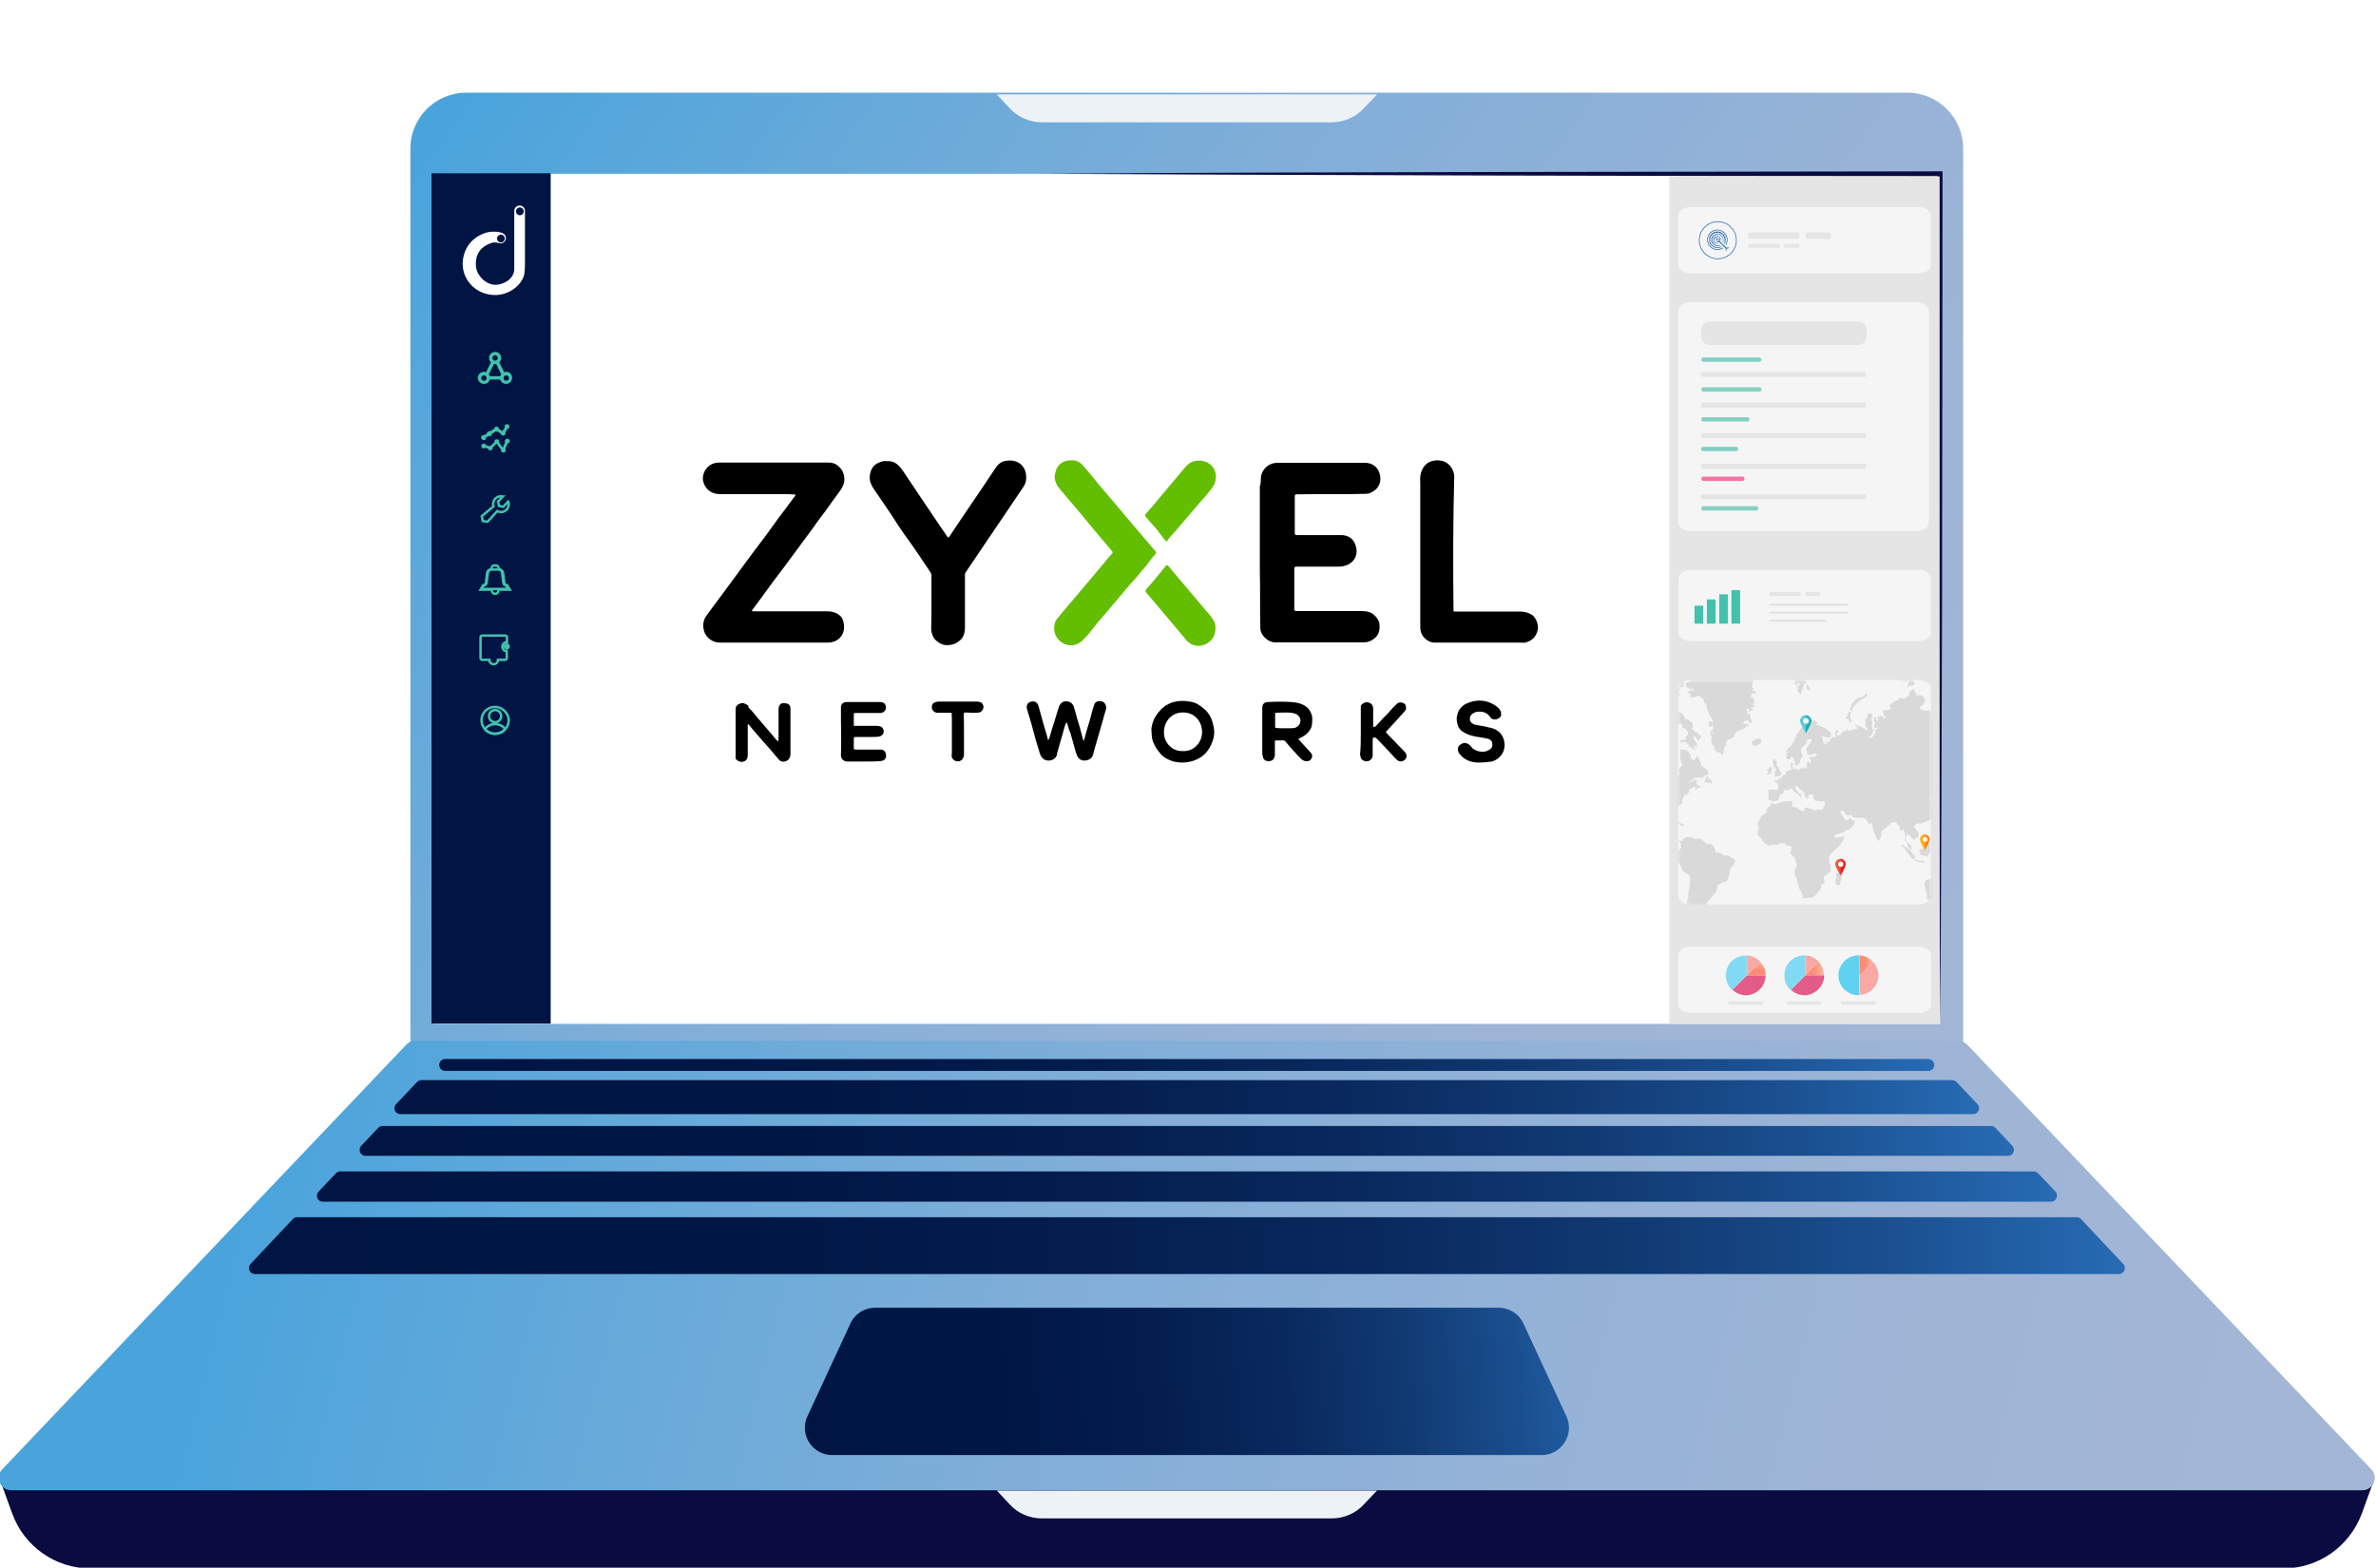 <?xml version="1.0" encoding="utf-8"?>
<!-- Generator: Adobe Illustrator 28.2.0, SVG Export Plug-In . SVG Version: 6.00 Build 0)  -->
<svg version="1.1" id="Layer_1" xmlns="http://www.w3.org/2000/svg" xmlns:xlink="http://www.w3.org/1999/xlink" x="0px" y="0px"
	 viewBox="0 0 979 646" style="enable-background:new 0 0 979 646;" xml:space="preserve">
<style type="text/css">
	.st0{display:none;}
	.st1{display:inline;}
	.st2{fill:#2D4052;}
	.st3{fill:#F95631;}
	.st4{clip-path:url(#SVGID_00000164475166235645217280000018091931452482030250_);}
	.st5{fill:#FFFFFF;}
	.st6{fill:none;}
	.st7{fill:url(#SVGID_00000076597538322053611980000001314585366937415601_);}
	.st8{fill:#0A0B41;}
	.st9{fill:#EDF2F6;}
	.st10{fill:url(#SVGID_00000114071495551852533670000014652054708331389314_);}
	.st11{fill:url(#SVGID_00000178171461199742412470000011229390542884899992_);}
	.st12{fill:url(#SVGID_00000043437842081024383930000010445225153217778358_);}
	.st13{fill:url(#SVGID_00000158716939713060685500000015100357585124915366_);}
	.st14{fill:url(#SVGID_00000137106424387700958070000000903500515604830388_);}
	.st15{fill:url(#SVGID_00000111885498709396553500000008528224555928307903_);}
	.st16{fill:url(#SVGID_00000121239194180423479670000001427544180673020340_);}
	.st17{fill:#001543;}
	.st18{fill:none;stroke:#42C2AC;stroke-miterlimit:10;}
	.st19{fill:#42C2AC;}
	.st20{fill:#E5E5E5;}
	.st21{opacity:0.6;fill:#FFFFFF;enable-background:new    ;}
	.st22{fill:#FFFFFF;filter:url(#Adobe_OpacityMaskFilter);}
	.st23{mask:url(#mask0_37_774_00000155832066913134780410000013788855436140863412_);}
	.st24{fill:#D9D9D9;}
	.st25{fill:#64CEDB;}
	.st26{fill:#1CABBB;}
	.st27{fill:#35BDCB;}
	.st28{fill:#FFB106;}
	.st29{fill:#FF7A04;}
	.st30{fill:#FF9000;}
	.st31{fill:#F05235;}
	.st32{fill:#EA110C;}
	.st33{fill:#E83521;}
	.st34{fill:url(#SVGID_00000109720907563838834610000017618459779537341062_);}
	.st35{fill:url(#SVGID_00000145743364462183618700000012505466921547836090_);}
	.st36{fill:#F9A9A5;}
	.st37{fill:url(#SVGID_00000059988642918328438600000015460302963896926375_);}
	.st38{fill:url(#SVGID_00000010282795812639076670000008645145029227615120_);}
	.st39{fill:url(#SVGID_00000158720300674159089080000011822968394539617413_);}
	.st40{fill:url(#SVGID_00000021084561852197694610000009995502405300375951_);}
	.st41{fill:url(#SVGID_00000124883135001136244680000005653400733190391948_);}
	.st42{fill:url(#SVGID_00000127034785429890520260000000655136376082618785_);}
	.st43{fill:#316FB1;}
	.st44{opacity:0.6;}
	.st45{fill:#FD2A78;}
	.st46{fill:none;stroke:#E5E5E5;stroke-width:2;stroke-miterlimit:10;}
	.st47{fill:#63BE00;}
</style>
<g id="Layer_2_00000133520946640988899430000009475409716489137561_" class="st0">
	<g id="Layer_1-2" class="st1">
		<g id="Snap_One-color">
			<path class="st2" d="M368.2,246.2c-9.3-2.5-10.2-6.9-10.2-11c0-5.9,6.2-10.7,13.3-10.7c6.9,0,13.6,3.1,14,11.3h-8.9
				c-0.2-2.7-2.7-3.7-4.9-3.7c-2.4,0-4.5,0.8-4.5,3.5c0,1.5,1.7,2.5,3.8,3l6,1.5c8.3,2.3,9.4,7.9,9.4,10.8c0,7.4-7.2,11.1-14.7,11.1
				c-7.1,0-14.3-4.4-14.5-12.1h8.8c0.2,2.5,3.2,4.8,6.6,4.5c2.7-0.1,4.7-1.5,4.7-3.6c0.1-1.8-1.2-2.8-3.9-3.4L368.2,246.2z"/>
			<path class="st2" d="M398.8,261.2h-9.4v-36h9.4v5.3c2.1-3.9,6.5-6.1,10.7-6.1c8.4,0,13.4,5.2,13.4,15.5v21.3h-9.4v-19.6
				c0-5.2-2.8-8-6.9-8c-4.3,0-7.9,2.2-7.9,8.4L398.8,261.2z"/>
			<path class="st2" d="M456.3,256.6c-2.2,3.7-7.7,5.3-11.2,5.3c-9.5,0-18.3-7.2-18.3-18.7s8.9-18.7,18.3-18.7
				c3.3,0,8.5,1.3,11.2,5.2v-4.5h9.4v36h-9.4V256.6z M446.4,252.9c5.2,0,9.9-3.5,9.9-9.7s-4.9-9.7-9.9-9.7c-5.2,0-9.9,3.9-9.9,9.7
				S441.2,252.9,446.4,252.9L446.4,252.9z"/>
			<path class="st2" d="M480.4,230c1.9-3.6,6.6-5.6,11.3-5.6c9.4,0,17.6,7.4,17.6,18.7c0,11.5-8.2,18.8-17.6,18.8
				c-4.7,0-9.3-1.9-11.3-5.5v22.3H471v-53.5h9.4V230z M490.1,253c5.2,0,9.5-3.9,9.5-9.7c0-5.9-4.3-9.9-9.5-9.9s-9.6,3.9-9.6,9.9
				C480.5,249.5,485.1,253,490.1,253z"/>
			<path class="st2" d="M525.2,243.1c0-11.4,8.6-18.7,18.8-18.7s18.8,7.2,18.8,18.7c0,11.4-8.6,18.9-18.8,18.9
				S525.2,254.5,525.2,243.1z M559.4,243.1c0-9.3-7-15.2-15.3-15.2s-15.3,5.9-15.3,15.2s7,15.4,15.3,15.4S559.4,252.4,559.4,243.1
				L559.4,243.1z"/>
			<path class="st2" d="M567.7,225.2h3.5v7.1c2.1-5.8,7.8-7.9,12.7-7.9c8.6,0,14.3,6,14.3,15.6v21.1h-3.5V240
				c0-7.6-4.4-12.2-10.9-12.2c-6.3,0-12.5,3.5-12.7,13.1v20.2h-3.5v-35.9H567.7z"/>
			<path class="st2" d="M638.6,244.7h-32.1c0.6,8.4,6.9,13.8,14.6,13.8c5.5,0,10-2.5,12.6-6.9l3.3,1.2c-3.1,5.9-9,9.2-15.9,9.2
				c-10.1,0-18.1-7.5-18.1-18.9s8-18.7,18.1-18.7c10.3,0,17.7,7.2,17.7,18.7C638.7,243.6,638.6,244.1,638.6,244.7z M606.4,241.4
				h28.7c-0.7-8.3-6.3-13.6-14.1-13.6C613.4,227.9,607,233.1,606.4,241.4z"/>
			<path class="st2" d="M340.9,216.3l-17.9-9c-11.3-5.6-24.6-5.6-35.8,0l0,0l53.7,26.9L340.9,216.3L340.9,216.3z"/>
			<polygon class="st3" points="287.1,225.3 298.2,219.7 280.3,210.8 269.2,216.3 269.2,234.3 340.9,270.1 340.9,252.2 			"/>
			<path class="st2" d="M316.2,264.5l-0.8,0.4c-6.5,3.3-14.2,3.3-20.7,0l-25.5-12.8V270l17.9,9c11.3,5.6,24.6,5.6,35.8,0l11.1-5.6
				L316.2,264.5z"/>
			<path class="st2" d="M638.7,225.4v-1h4.4v1h-1.6v4.8h-1.1v-4.8H638.7z M650.6,230.2h-1.2l-0.4-3.7l-1.5,3h-0.9l-1.5-3l-0.4,3.7
				h-1.2l0.7-5.8h1l1.8,3.9l1.8-3.9h1L650.6,230.2z"/>
		</g>
	</g>
</g>
<g>
	<g>
		<defs>
			<rect id="SVGID_1_" x="-0.5" y="0.7" width="979" height="645.7"/>
		</defs>
		<clipPath id="SVGID_00000011023615788104373260000015028077824058906040_">
			<use xlink:href="#SVGID_1_"  style="overflow:visible;"/>
		</clipPath>
		<g style="clip-path:url(#SVGID_00000011023615788104373260000015028077824058906040_);">
			<path class="st5" d="M169,463.1c-1.1-124.7-1.4-262.3-1.5-386.5c0.1-3-0.2-8.1,0.3-11.1c1.6-13.6,12.5-25.4,26-28l3.2-0.5
				c2-0.2,7.4-0.2,9.5-0.2c77.2,0,171.6,0.3,249.4,0.7l99.8,0.7L456,39c-78,0.5-172,0.6-249.4,0.7c-2,0-7.3,0-9.2,0.2
				c-13.5,1.2-25,12.6-26.6,26c-0.4,2.7-0.3,7.9-0.3,10.7l0,12.5C170.4,208.7,170.1,343,169,463.1L169,463.1z"/>
			<rect x="131.3" y="0.7" class="st6" width="460.6" height="498.5"/>
			
				<linearGradient id="SVGID_00000045579883963593454860000010209865553998437000_" gradientUnits="userSpaceOnUse" x1="189.627" y1="605.111" x2="815.827" y2="159" gradientTransform="matrix(1 0 0 -1 0 648)">
				<stop  offset="0" style="stop-color:#4AA4DC"/>
				<stop  offset="0.16" style="stop-color:#63A9DA"/>
				<stop  offset="0.37" style="stop-color:#80AED8"/>
				<stop  offset="0.58" style="stop-color:#94B2D7"/>
				<stop  offset="0.79" style="stop-color:#A0B5D6"/>
				<stop  offset="1" style="stop-color:#A5B6D6"/>
			</linearGradient>
			<path style="fill:url(#SVGID_00000045579883963593454860000010209865553998437000_);" d="M192.1,38.2h593.8c12.7,0,23,10.3,23,23
				V463H169.1V61.2C169.1,48.5,179.4,38.2,192.1,38.2z"/>
			<path class="st5" d="M799.4,71.6H178.6v350.3h620.8V71.6z"/>
			<path class="st8" d="M940.9,646.3H37.1c-14.3,0-27.2-9.1-32.1-22.7l-4.6-12.7h977.4l-4.6,12.7
				C968.1,637.3,955.3,646.3,940.9,646.3z"/>
			<path class="st9" d="M548.7,625.7H429.3c-5,0-9.8-2-13.2-5.7l-5.4-5.8h156.7l-5.5,5.8C558.5,623.7,553.7,625.7,548.7,625.7
				L548.7,625.7z"/>
			
				<linearGradient id="SVGID_00000176018812674007199310000008571849417384266173_" gradientUnits="userSpaceOnUse" x1="111.681" y1="201.71" x2="980.231" y2="-20.37" gradientTransform="matrix(1 0 0 -1 0 648)">
				<stop  offset="0" style="stop-color:#4AA4DC"/>
				<stop  offset="0.16" style="stop-color:#63A9DA"/>
				<stop  offset="0.37" style="stop-color:#80AED8"/>
				<stop  offset="0.58" style="stop-color:#94B2D7"/>
				<stop  offset="0.79" style="stop-color:#A0B5D6"/>
				<stop  offset="1" style="stop-color:#A5B6D6"/>
			</linearGradient>
			<path style="fill:url(#SVGID_00000176018812674007199310000008571849417384266173_);" d="M171.1,428.9h635.8
				c1.4,0,2.7,0.6,3.7,1.6l166.5,175c3.1,3.3,0.8,8.6-3.7,8.6H4.6c-4.5,0-6.8-5.4-3.7-8.6l166.5-175
				C168.4,429.4,169.7,428.9,171.1,428.9z"/>
			
				<linearGradient id="SVGID_00000014621403831347834280000004250548248261963424_" gradientUnits="userSpaceOnUse" x1="670.26" y1="92.895" x2="319.11" y2="64.145" gradientTransform="matrix(1 0 0 -1 0 648)">
				<stop  offset="0" style="stop-color:#286CB5"/>
				<stop  offset="1.000000e-02" style="stop-color:#2669B1"/>
				<stop  offset="0.13" style="stop-color:#1A4F8F"/>
				<stop  offset="0.26" style="stop-color:#113A73"/>
				<stop  offset="0.4" style="stop-color:#09295E"/>
				<stop  offset="0.56" style="stop-color:#041D4E"/>
				<stop  offset="0.74" style="stop-color:#001745"/>
				<stop  offset="1" style="stop-color:#001543"/>
			</linearGradient>
			<path style="fill:url(#SVGID_00000014621403831347834280000004250548248261963424_);" d="M360.6,538.9h256.9
				c4.4,0,8.4,2.5,10.2,6.5l17.7,38.2c3.5,7.5-2,16-10.2,16H342.9c-8.2,0-13.7-8.5-10.2-16l17.7-38.2
				C352.2,541.4,356.2,538.9,360.6,538.9L360.6,538.9z"/>
			
				<linearGradient id="SVGID_00000060007831442431356850000007817066034085035420_" gradientUnits="userSpaceOnUse" x1="180.995" y1="209.105" x2="797.015" y2="209.105" gradientTransform="matrix(1 0 0 -1 0 648)">
				<stop  offset="0" style="stop-color:#001543"/>
				<stop  offset="0.26" style="stop-color:#001745"/>
				<stop  offset="0.44" style="stop-color:#041D4E"/>
				<stop  offset="0.6" style="stop-color:#09295E"/>
				<stop  offset="0.74" style="stop-color:#113A73"/>
				<stop  offset="0.87" style="stop-color:#1A4F8F"/>
				<stop  offset="0.99" style="stop-color:#2669B1"/>
				<stop  offset="1" style="stop-color:#286CB5"/>
			</linearGradient>
			<path style="fill:url(#SVGID_00000060007831442431356850000007817066034085035420_);" d="M794.6,441.3H183.4
				c-2.1,0-3.2-2.5-1.8-4.1c0.5-0.5,1.1-0.8,1.8-0.8h611.1c0.7,0,1.3,0.3,1.8,0.8C797.8,438.8,796.7,441.3,794.6,441.3z"/>
			
				<linearGradient id="SVGID_00000039824566817567535560000001609780180612818102_" gradientUnits="userSpaceOnUse" x1="162.551" y1="195.86" x2="815.463" y2="195.86" gradientTransform="matrix(1 0 0 -1 0 648)">
				<stop  offset="0" style="stop-color:#001543"/>
				<stop  offset="0.26" style="stop-color:#001745"/>
				<stop  offset="0.44" style="stop-color:#041D4E"/>
				<stop  offset="0.6" style="stop-color:#09295E"/>
				<stop  offset="0.74" style="stop-color:#113A73"/>
				<stop  offset="0.87" style="stop-color:#1A4F8F"/>
				<stop  offset="0.99" style="stop-color:#2669B1"/>
				<stop  offset="1" style="stop-color:#286CB5"/>
			</linearGradient>
			<path style="fill:url(#SVGID_00000039824566817567535560000001609780180612818102_);" d="M813,459.1H165c-2.2,0-3.3-2.5-1.8-4.1
				l8.6-9.1c0.5-0.5,1.1-0.8,1.8-0.8h630.8c0.7,0,1.3,0.3,1.8,0.8l8.6,9.1C816.3,456.6,815.2,459.1,813,459.1L813,459.1z"/>
			
				<linearGradient id="SVGID_00000111171372784451476670000002061727075805375369_" gradientUnits="userSpaceOnUse" x1="148.185" y1="177.85" x2="829.815" y2="177.85" gradientTransform="matrix(1 0 0 -1 0 648)">
				<stop  offset="0" style="stop-color:#001543"/>
				<stop  offset="0.26" style="stop-color:#001745"/>
				<stop  offset="0.44" style="stop-color:#041D4E"/>
				<stop  offset="0.6" style="stop-color:#09295E"/>
				<stop  offset="0.74" style="stop-color:#113A73"/>
				<stop  offset="0.87" style="stop-color:#1A4F8F"/>
				<stop  offset="0.99" style="stop-color:#2669B1"/>
				<stop  offset="1" style="stop-color:#286CB5"/>
			</linearGradient>
			<path style="fill:url(#SVGID_00000111171372784451476670000002061727075805375369_);" d="M827.4,476.3H150.6
				c-2.1,0-3.2-2.6-1.8-4.1l7-7.4c0.5-0.5,1.1-0.8,1.8-0.8h662.8c0.7,0,1.3,0.3,1.8,0.8l7,7.4C830.6,473.8,829.5,476.3,827.4,476.3z
				"/>
			
				<linearGradient id="SVGID_00000142897752103588602440000004115309414769319073_" gradientUnits="userSpaceOnUse" x1="130.515" y1="159.105" x2="847.505" y2="159.105" gradientTransform="matrix(1 0 0 -1 0 648)">
				<stop  offset="0" style="stop-color:#001543"/>
				<stop  offset="0.26" style="stop-color:#001745"/>
				<stop  offset="0.44" style="stop-color:#041D4E"/>
				<stop  offset="0.6" style="stop-color:#09295E"/>
				<stop  offset="0.74" style="stop-color:#113A73"/>
				<stop  offset="0.87" style="stop-color:#1A4F8F"/>
				<stop  offset="0.99" style="stop-color:#2669B1"/>
				<stop  offset="1" style="stop-color:#286CB5"/>
			</linearGradient>
			<path style="fill:url(#SVGID_00000142897752103588602440000004115309414769319073_);" d="M845.1,495.2H133
				c-2.1,0-3.2-2.5-1.8-4.1l7.2-7.6c0.5-0.5,1.1-0.8,1.8-0.8h697.8c0.7,0,1.3,0.3,1.8,0.8l7.2,7.6
				C848.3,492.6,847.2,495.2,845.1,495.2L845.1,495.2z"/>
			
				<linearGradient id="SVGID_00000165941809324125885390000015813722681629511570_" gradientUnits="userSpaceOnUse" x1="102.555" y1="134.73" x2="875.465" y2="134.73" gradientTransform="matrix(1 0 0 -1 0 648)">
				<stop  offset="0" style="stop-color:#001543"/>
				<stop  offset="0.26" style="stop-color:#001745"/>
				<stop  offset="0.44" style="stop-color:#041D4E"/>
				<stop  offset="0.6" style="stop-color:#09295E"/>
				<stop  offset="0.74" style="stop-color:#113A73"/>
				<stop  offset="0.87" style="stop-color:#1A4F8F"/>
				<stop  offset="0.99" style="stop-color:#2669B1"/>
				<stop  offset="1" style="stop-color:#286CB5"/>
			</linearGradient>
			<path style="fill:url(#SVGID_00000165941809324125885390000015813722681629511570_);" d="M873,525H105c-2.1,0-3.2-2.5-1.8-4.1
				l17.4-18.5c0.5-0.5,1.1-0.8,1.8-0.8h733.3c0.7,0,1.3,0.3,1.8,0.8l17.4,18.5C876.3,522.4,875.2,525,873,525L873,525z"/>
			<path class="st9" d="M548.7,50.4H429.3c-5,0-9.8-2.1-13.2-5.7l-5.4-5.8h156.7l-5.5,5.8C558.5,48.3,553.7,50.4,548.7,50.4
				L548.7,50.4z"/>
			<path class="st8" d="M428.3,71.6c103.5-0.8,266.4-0.8,371.1-1h1v1l-0.2,175.1c-0.1,43.6-0.4,131.6-0.8,175.1
				c-0.3-43.7-0.6-131.4-0.8-175.1l-0.2-175.1l1,1C694.4,72.6,532.2,72.2,428.3,71.6z"/>
			<path class="st17" d="M226.9,71.4h-49.1v350.4h49.1V71.4z"/>
			<path class="st18" d="M208.6,153.7c-0.4,0-0.8,0.1-1.1,0.3l-2.4-4.8c0.6-0.4,0.9-1,0.9-1.7c0-1.1-0.9-2-2-2s-2,0.9-2,2
				c0,0.7,0.4,1.4,0.9,1.7l-2.4,4.8c-0.3-0.2-0.7-0.3-1.1-0.3c-1.1,0-2,0.9-2,2c0,1.1,0.9,2,2,2c1.1,0,1.9-0.8,2-1.8h5.1
				c0.1,1,1,1.8,2,1.8c1.1,0,2-0.9,2-2C210.6,154.6,209.7,153.7,208.6,153.7z M202.4,147.5c0-0.9,0.7-1.6,1.6-1.6s1.6,0.7,1.6,1.6
				s-0.7,1.6-1.6,1.6S202.4,148.4,202.4,147.5z M203.3,149.4c0.2,0.1,0.5,0.1,0.7,0.1s0.5-0.1,0.7-0.1l2.4,4.9
				c-0.3,0.3-0.5,0.8-0.6,1.2h-5.1c-0.1-0.5-0.3-0.9-0.6-1.2L203.3,149.4z M199.4,157.4c-0.9,0-1.6-0.7-1.6-1.6s0.7-1.6,1.6-1.6
				c0.9,0,1.6,0.7,1.6,1.6S200.3,157.4,199.4,157.4z M208.6,157.4c-0.9,0-1.6-0.7-1.6-1.6s0.7-1.6,1.6-1.6c0.9,0,1.6,0.7,1.6,1.6
				S209.5,157.4,208.6,157.4z"/>
			<path class="st18" d="M209.6,296.8c0,1.4-0.5,2.7-1.4,3.6c-1,1.2-2.5,1.9-4.2,1.9s-3.2-0.7-4.2-1.9c-0.9-1-1.4-2.2-1.4-3.6
				c0-3.1,2.5-5.5,5.5-5.5S209.6,293.8,209.6,296.8z"/>
			<path class="st18" d="M208.2,300.5c-1,1.2-2.5,1.9-4.2,1.9s-3.2-0.7-4.2-1.9c0.8-1.2,2.4-2.1,4.2-2.1S207.4,299.3,208.2,300.5z"
				/>
			<path class="st18" d="M204,297.6c1.4,0,2.5-1.1,2.5-2.5s-1.1-2.5-2.5-2.5s-2.5,1.1-2.5,2.5S202.6,297.6,204,297.6z"/>
			<path class="st18" d="M199.3,180.9c0.3,0,0.5-0.2,0.5-0.5c0-0.1,0-0.2-0.1-0.3l1.5-1c0.1,0.1,0.2,0.2,0.4,0.2
				c0.3,0,0.5-0.2,0.5-0.5c0-0.1,0-0.1,0-0.2l2.1-1.4c0.1,0.1,0.2,0.2,0.4,0.2c0.2,0,0.3-0.1,0.4-0.2l1.8,1.2c0,0,0,0.1,0,0.1
				c0,0.3,0.2,0.5,0.5,0.5c0.3,0,0.5-0.2,0.5-0.5c0-0.2-0.1-0.3-0.2-0.4l1.2-1.8c0,0,0.1,0,0.1,0c0.3,0,0.5-0.2,0.5-0.5
				c0-0.3-0.2-0.5-0.5-0.5c-0.3,0-0.5,0.2-0.5,0.5c0,0.2,0.1,0.3,0.2,0.4l-1.2,1.8c0,0-0.1,0-0.1,0c-0.2,0-0.3,0.1-0.4,0.2l-1.8-1.2
				c0-0.1,0-0.1,0-0.2c0-0.3-0.2-0.5-0.5-0.5c-0.3,0-0.5,0.2-0.5,0.5c0,0.1,0,0.1,0,0.1l-2.1,1.4c-0.1-0.1-0.2-0.1-0.4-0.1
				c-0.3,0-0.5,0.2-0.5,0.5c0,0.1,0,0.1,0,0.2l-1.6,1c-0.1-0.1-0.2-0.1-0.3-0.1c-0.3,0-0.5,0.2-0.5,0.5
				C198.8,180.6,199,180.9,199.3,180.9L199.3,180.9z"/>
			<path class="st18" d="M209,181.3c-0.3,0-0.5,0.2-0.5,0.5c0,0.1,0.1,0.3,0.2,0.4l-1.3,2.9c0,0,0,0,0,0c-0.1,0-0.2,0-0.3,0.1
				l-2.1-2.8c0.1-0.1,0.2-0.2,0.2-0.4c0-0.3-0.2-0.5-0.5-0.5c-0.3,0-0.5,0.2-0.5,0.5c0,0.1,0,0.2,0.1,0.3l-2,2
				c-0.1-0.1-0.2-0.1-0.3-0.1c-0.2,0-0.3,0.1-0.4,0.2l-1.8-0.6c0-0.3-0.2-0.5-0.5-0.5c-0.3,0-0.5,0.2-0.5,0.5c0,0.3,0.2,0.5,0.5,0.5
				c0.2,0,0.4-0.2,0.5-0.4l1.7,0.6c0,0,0,0.1,0,0.1c0,0.3,0.2,0.5,0.5,0.5c0.3,0,0.5-0.2,0.5-0.5c0-0.1,0-0.2-0.1-0.3l2-2
				c0.1,0.1,0.2,0.1,0.3,0.1c0.1,0,0.1,0,0.2,0l2.1,2.8c-0.1,0.1-0.1,0.2-0.1,0.3c0,0.3,0.2,0.5,0.5,0.5c0.3,0,0.5-0.2,0.5-0.5
				c0-0.2-0.1-0.4-0.3-0.5l1.3-2.8c0.1,0,0.1,0,0.2,0c0.3,0,0.5-0.2,0.5-0.5C209.5,181.5,209.3,181.3,209,181.3L209,181.3z"/>
			<path class="st18" d="M200.9,215l-2-0.3l-0.4-2l4.8-4c-0.1-0.3-0.1-0.6-0.1-1c0-1.8,1.4-3.2,3.2-3.2c0.2,0,0.4,0,0.6,0.1l0.2,0
				l-2,2.1l0.4,1.8l1.8,0.3l2-2.1l0.1,0.2c0.1,0.3,0.1,0.6,0.1,0.9c0,1.8-1.4,3.2-3.2,3.2c-0.5,0-1.1-0.1-1.5-0.4L200.9,215
				L200.9,215z"/>
			<path class="st18" d="M208.9,264.6v-2c0-0.4-0.3-0.7-0.7-0.7h-9.5c-0.4,0-0.7,0.3-0.7,0.7v8.6c0,0.4,0.3,0.7,0.7,0.7h2.9
				c0,0.8,0.5,1.5,1.2,1.7c1.3,0.4,2.4-0.5,2.4-1.7h2.9c0.4,0,0.7-0.3,0.7-0.7v-2.9c-0.5,0-1-0.2-1.3-0.5c-0.3-0.3-0.5-0.8-0.5-1.3
				c0-0.5,0.2-1,0.5-1.3C207.9,264.8,208.3,264.6,208.9,264.6L208.9,264.6z"/>
			<path class="st19" d="M208.8,267.7c-0.7,0-1.3-0.6-1.3-1.3c0-0.7,0.6-1.3,1.3-1.3c0.7,0,1.3,0.6,1.3,1.3
				C210.1,267.1,209.5,267.7,208.8,267.7z"/>
			<path class="st18" d="M210.1,243l-1.2-1.9h-0.1c-0.5,0-0.9-0.4-1-0.9l-0.5-4c-0.1-0.6-0.4-1.1-0.9-1.4c-0.3-0.2-0.6-0.3-1-0.3
				v-0.5c0-0.5-0.4-1-1-1h-0.8c-0.5,0-1,0.4-1,1v0.5c-0.4,0-0.7,0.1-1,0.3c-0.5,0.3-0.8,0.8-0.9,1.4l-0.5,4c-0.1,0.5-0.5,0.9-1,0.9
				h-0.1L198,243h4.7c-0.1,0.3,0,0.6,0.1,0.9c0.2,0.5,0.7,0.8,1.2,0.8c0.8,0,1.4-0.6,1.4-1.4c0-0.1,0-0.2,0-0.3L210.1,243L210.1,243
				z M202.4,242.7h-4l0.9-1.4c0.6,0,1.1-0.5,1.2-1.1l0.5-4c0.1-0.7,0.6-1.3,1.2-1.5h3.5c0.7,0.2,1.2,0.8,1.2,1.5l0.5,4
				c0.1,0.6,0.6,1.1,1.2,1.1l0.9,1.4h-4.1H202.4L202.4,242.7z"/>
			<path class="st5" d="M214.1,84.7c-1.2,0-2.2,1-2.2,2.2v23.8c0,1-0.2,1.9-0.7,2.8c-0.7,1.3-2.2,2.8-5.1,3.6
				c-5.3,1.5-9.7-3.6-10-7.3c-0.3-3.9,0.9-8,6.8-9.8c0,0,1.3-0.3,2.8,0.2c1.5,0.5,3.6-1.1,2.4-3.3c-0.9-1.6-5.4-1.7-7.5-1.1
				c-1.6,0.4-8.2,2.6-9.7,10.3s3.8,14.2,10.9,15.3c7.1,1.2,13.2-3.7,14.2-8.3c0,0,0.3-1.5,0.3-4.1c0-0.1,0-22.1,0-22.1
				C216.3,85.6,215.3,84.7,214.1,84.7L214.1,84.7z"/>
			<path class="st17" d="M214.2,88.7c0.9,0,1.6-0.7,1.6-1.6c0-0.9-0.7-1.6-1.6-1.6s-1.6,0.7-1.6,1.6C212.6,88,213.3,88.7,214.2,88.7
				z"/>
			<path class="st17" d="M206.4,99.9c0.9,0,1.6-0.7,1.6-1.6c0-0.9-0.7-1.6-1.6-1.6c-0.9,0-1.6,0.7-1.6,1.6
				C204.8,99.2,205.5,99.9,206.4,99.9z"/>
			<path class="st20" d="M799.2,72.7H687.8v349.2h111.4V72.7z"/>
			<path class="st21" d="M696.7,280.2h93.7c2.9,0,5.2,1.6,5.2,3.6v85.3c0,2-2.3,3.6-5.2,3.6h-93.7c-2.9,0-5.2-1.6-5.2-3.6v-85.3
				C691.5,281.9,693.9,280.2,696.7,280.2z"/>
			<defs>
				<filter id="Adobe_OpacityMaskFilter" filterUnits="userSpaceOnUse" x="645.1" y="263.9" width="188.1" height="122.2">
					<feColorMatrix  type="matrix" values="1 0 0 0 0  0 1 0 0 0  0 0 1 0 0  0 0 0 1 0"/>
				</filter>
			</defs>
			
				<mask maskUnits="userSpaceOnUse" x="645.1" y="263.9" width="188.1" height="122.2" id="mask0_37_774_00000155832066913134780410000013788855436140863412_">
				<path class="st22" d="M696.2,280.4h99.4v88c0.8,2.4-1.2,4.4-3.6,4.4h-95c-2.6,0-4.7-2.1-5.5-4.7v-83.8
					C692.3,282.1,694,280.4,696.2,280.4L696.2,280.4z"/>
			</mask>
			<g class="st23">
				<path class="st24" d="M833.2,304.2c-0.3-0.4-0.6-0.7-0.9-1.1c-0.3-0.1-0.6-0.1-1.1-0.3v0.9c-0.5-0.1-0.5-0.5-0.6-0.8
					c0-0.6-0.3-1.1-0.9-1.4c-0.4-0.2-0.7-0.5-1-0.8c-0.5-0.4-1-0.8-1.5-1.2c-0.5-0.3-1-0.5-1.5-0.7c-0.9,0.4-1.7-0.2-2.8-0.2
					c0.1,0.5,0.2,1,0.4,1.5c-0.2,0.1-0.5,0.3-0.6,0.4c-0.4-0.4-0.7-0.6-1.1-1c0.2-0.1,0.3-0.2,0.4-0.3c0.1-0.1,0.2-0.2,0.4-0.3
					c-0.2-0.1-0.4-0.2-0.5-0.2c-0.3,0.3-0.6,0.6-0.9,0.9c-0.9-0.2-1.8-0.3-2.7-0.3c-0.5,0-0.8,0-0.9-0.4c-0.1-0.5-0.1-1-0.2-1.3
					c-1.3-0.7-1.5-0.7-2.7-0.3c-0.4,0.1-0.8,0.1-1,0.2c-0.6-0.6-1.1-1.1-1.7-1.6c0.2,0,0.3-0.1,0.4-0.1c-0.4-0.5-0.9-0.8-1.5-0.6
					c-0.1,0.2-0.1,0.3-0.2,0.5c-0.2,0-0.4-0.1-0.7-0.1c0.1-0.3,0.1-0.5,0.2-0.7c-1.1-0.5-2.2-0.7-3.2,0.1c0,0.5,0.1,1.1,0.1,1.7
					c-0.3-0.1-0.5-0.1-0.6-0.2c-0.2,0.2-0.3,0.4-0.5,0.6c0-0.2-0.1-0.4-0.1-0.5c-0.3-0.1-0.6-0.2-0.8-0.3c-0.3,0.2-0.6,0.4-1,0.6
					c-0.3-0.3-0.5-0.6-0.8-0.8c-0.4,0.5-0.2,1.3-0.8,1.8c-0.3-0.4-0.8-0.7-1-1.3c-0.3-0.6-0.5-1.4-1.3-1.7c0.4-0.4,0.7-0.8,1.1-1.2
					c-0.2-0.3-0.4-0.4-0.5-0.6c-0.3,0.1-0.6,0.2-0.7,0.2c-0.4-0.2-0.7-0.5-1.1-0.7c-0.1,0.1-0.3,0.2-0.6,0.3
					c0.1,0.3,0.1,0.6,0.2,0.9c-0.2,0.1-0.5,0.3-0.7,0.4c-0.7-0.2-1.4-0.4-2-0.5c-0.1-0.3-0.1-0.5-0.1-0.7c-0.5-0.1-1-0.2-1.5-0.3
					c0,0,0,0.1,0,0.1c-0.4,0.1-0.8,0.1-1.2,0.1c-0.1-0.2-0.1-0.3-0.1-0.4c-0.8,0.4-1.2-0.4-1.8-0.5v-0.6c0.4-0.3,0.8-0.6,1.2-0.9
					c0.6-0.5,0.9-1.2,1-2c0-0.3-0.1-0.8-0.2-0.8c-0.7-0.1-0.7-0.9-1.2-1.2h-1.5c-0.1,0.1-0.2,0.2-0.3,0.3c-0.2,0-0.4-0.1-0.6-0.1
					c0.2-0.3,0.3-0.6,0.4-0.8c-0.4-0.2-0.8-0.4-1.1-0.6c0.2-0.3,0.3-0.5,0.4-0.8c-0.3-0.2-0.6-0.3-1-0.5c-0.4,0.4-0.8,0.8-1.2,1.2
					c-0.5,0.5,0,1.2-0.4,1.7c-0.3,0-0.6,0.1-0.9,0.1c0,0,0.1,0.1,0.1,0.1c-0.3,0.3-0.7,0.6-1.1,1c-0.8-0.3-1.5-0.8-2.3-0.1
					c0,0.1,0,0.2,0.1,0.3c-0.9,0.6-2.2,0.5-2.7,1.6c-0.4,0.2-0.7,0.3-1,0.4c0,0.4,0.1,0.6,0.1,0.9c0.2,0.3,0.4,0.6,0.6,1
					c-0.9,0.2-1.6,0.4-2.4,0.4c-0.6,0-1,0.2-1.2,0.5c0.1,0.6,0.2,1.1,0.3,1.5c0.4,0.4,0.7,0.7,1.1,1.1c-0.3,0.2-0.4,0.4-0.6,0.5
					c-0.5-0.5-1-0.9-1.5-1.3c-0.5,0.3-0.9,0.5-1.4,0.7c0,0.2,0,0.4-0.1,0.6c0.2,0.2,0.4,0.3,0.5,0.4c-0.3,0.4-0.7,0.4-1.1,0
					c0-0.5,0.1-1.1,0.2-1.7c-0.1,0.5-0.6,0.8-1,1c-0.1,0.2-0.1,0.4-0.2,0.6c0.2,0.5,0.4,1,0.6,1.4c-0.4,0.7-0.5,1.4-0.2,2.1
					c0.4-0.1,0.7-0.1,1-0.2c0.2,0.1,0.4,0.2,0.6,0.4c-0.5,0.1-1,0.3-1.4,0.4c0.1,0.5,0.2,1,0.2,1.4c-0.5,0.7-1,1.4-1.5,2.1
					c-0.5-0.4-1.2,0-1.5-0.7c0.5-0.1,1-0.3,1.4-0.4c0.3-0.8,0.6-1.5,0.8-2.1c-0.2-0.3-0.4-0.5-0.6-0.7c0-0.6-0.1-1.3,0-1.8
					c0.2-0.8,0.1-1.4-0.4-1.8c0.1-0.9,0.8-1.6,0.3-2.5c-0.6,0-1.1-0.1-1.6-0.1c-0.2,0.7-0.3,1.4-0.5,2.1c-0.2,0.2-0.5,0.4-0.7,0.6
					c0.1,0.7,0.2,1.4,0.2,2c-0.2,0.1-0.3,0.2-0.4,0.3c0.3,0.1,0.5,0.2,0.6,0.3c0.2,0.5,0.4,0.8,0.7,1.3c0,0-0.1,0.2-0.2,0.3h-0.4
					c-0.6-0.5-1.2-0.9-1.8-1.2c-0.3-0.2-0.7-0.4-1.1-0.5c-0.7-0.2-1.4-0.3-1.8-1.1c-0.1,0.1-0.2,0.2-0.2,0.3
					c0.2,0.3,0.5,0.5,0.7,0.8c0,0,0.1-0.1,0.1-0.1c0.1,0.4,0.3,0.8,0.4,1.2c-0.1,0.1-0.3,0.3-0.5,0.4c-0.3-0.1-0.6-0.3-0.8-0.4
					c-0.2,0.2-0.4,0.4-0.6,0.6h-1c0,0,0,0.1,0,0.1c-0.3,0.1-0.6,0.2-0.9,0.3c-0.1-0.4-0.1-0.6-0.1-1.1c-0.3,0.4-0.5,0.6-0.6,0.8
					c-0.9,0.2-1.6,0.8-2.4,1.3c0,0.2-0.1,0.5-0.1,0.8c-0.3,0.1-0.6,0.1-1,0.2c-0.2-0.4-0.4-0.7-0.6-1c0.3-0.3,0.6-0.5,0.8-0.7
					c-0.2-0.3-0.3-0.5-0.5-0.8c-0.3,0-0.5,0-0.6,0c-0.1,0.6-0.1,1.1-0.2,1.7c0.1,0.1,0.2,0.4,0.3,0.6c-0.1,0.3-0.2,0.6-0.3,1
					c-0.3-0.2-0.6-0.4-0.9-0.5c-0.5,0.5-1,0.9-1.4,1.3c0.1,0.4,0.1,0.7-0.1,1c-0.2,0-0.5-0.1-0.8-0.1c-0.1-0.1-0.3-0.3-0.5-0.4
					c-0.1,0.1-0.2,0.2-0.4,0.3c0.2,0.2,0.5,0.5,0.8,0.7c0,0.1,0,0.3-0.1,0.4c-0.8,0.2-1-0.6-1.6-0.7c0-0.6-0.1-1.1-0.1-1.9
					c-0.1-0.1-0.3-0.3-0.6-0.6c0.1-0.1,0.2-0.3,0.2-0.4c0.7,0.2,1.3,0.4,1.9,0.7c0.7,0.3,1.4,0.1,1.7-0.6c0.4-0.6,0.2-1.3-0.4-1.8
					c-0.7-0.5-1.4-1.1-2.1-1.6c-0.8-0.2-1.4-0.5-2.3-0.8c0.3-0.1,0.4-0.2,0.6-0.2c0,0,0-0.1,0-0.1h-1.8c0.2-0.2,0.3-0.2,0.4-0.3
					c-0.1,0-0.2-0.1-0.4-0.1c0.3-0.2,0.5-0.3,0.8-0.5c-0.6-0.4-1.1-0.8-1.7-1.3c-0.1,0.2-0.2,0.4-0.2,0.6c-0.2-0.1-0.4-0.3-0.5-0.3
					c-0.4,0.1-0.7,0.2-0.8,0.2c-0.2,0.4-0.4,0.8-0.6,1.1c-0.3,0-0.7-0.1-1-0.1c0.1,0.2,0.2,0.4,0.3,0.5c0,0,0,0.1-0.1,0.1
					c-0.3-0.1-0.6-0.2-0.9-0.3c0.1,0.2,0.1,0.5,0.2,0.7c-0.3,0.6-0.9,0.2-1.2,0.5c-0.4,0.4-0.7,0.8-1.2,1.3c0,0.2,0,0.4,0.1,0.7
					c-0.2,0-0.4,0.1-0.5,0.1c-0.4,0.6-0.7,1.2-1.1,1.8c0.1,0.1,0.2,0.2,0.4,0.4c-1.2,0.1-0.8,1.2-1.1,2c-0.2-0.2-0.2-0.3-0.3-0.4
					c-0.1,0.1-0.1,0.2-0.2,0.4c0.1,0.1,0.2,0.1,0.2,0.1c-0.3,0.5-0.6,0.9-1,1.5c-0.3,0.2-0.8,0.5-1.3,0.8c-0.1,0.1-0.2,0.4-0.3,0.6
					c0.1,0.1,0.2,0.3,0.3,0.6c-0.3-0.1-0.5-0.1-0.8-0.2c0,0.2,0,0.3,0,0.4c0.4,0.1,0.7,0.2,1.1,0.2c0,0.1,0,0.1,0,0.2
					c-0.3,0-0.7,0.1-1.1,0.1c0,0.2,0.1,0.4,0.1,0.6c0.2,0,0.4,0,0.7-0.1c-0.3,0.4-0.5,0.6-0.6,0.8c0,0.4,0,0.7,0.1,1
					c0.3,0.3,0.7,0.5,1.1,0.5c0.4-0.3,0.7-0.7,1.1-1c0-0.2,0.1-0.5,0.1-0.8c0.3,1.2,0.9,2.2,1.3,3.3v1.1c0.2,0,0.3,0,0.6,0.1
					c-0.1-0.7,0.5-0.6,0.8-0.8c0.3-0.4,0.5-0.7,0.7-0.9c-0.2-0.5-0.2-1,0.2-1.4c0.3-0.4,0.6-0.9,1-1.3c-0.3-0.3-0.6-0.6-0.9-1
					c-0.2-1.2,0.1-2.2,1.2-3c0.4-0.3,0.7-0.7,1.1-1c-0.4-0.8,0.1-1.2,0.4-1.6c0.6-0.2,1.2-0.3,1.7,0.2c0,0.2-0.1,0.4-0.1,0.7
					c-0.7,0.9-1.4,1.9-2.1,2.7c0.1,0.7,0.3,1.1,0.2,1.6c-0.1,0.4,0.3,0.9,0.4,1.4c0,0,0.1,0,0.2,0c0-0.2,0-0.4,0.1-0.6
					c0.3,0.4,0.6,0.5,1.1,0.3c0.6-0.3,1.3-0.3,1.8-0.5c0.3,0.3,0.6,0.4,0.7,0.6c-0.3,0.3-0.7,0.5-1.1,0.9c-0.8-0.4-1.6-0.3-2.2,0.5
					c-0.1-0.1-0.1-0.2-0.2-0.3c-0.1,0.2-0.1,0.3-0.2,0.4c0.3,0,0.5,0.1,0.6,0.1c0.2,0.2,0.3,0.4,0.5,0.6c-0.1,0.3,0.3,1-0.5,1.1
					c-0.2-0.2-0.4-0.5-0.6-0.7c-1,0.7-0.6,1.6-0.5,2.3c-0.5,0.3-0.8,0.6-1.2,0.8c-0.2-0.1-0.4-0.3-0.7-0.5c-0.6,0.3-1.2,0.7-1.7,1
					c-0.3-0.2-0.6-0.4-1-0.6c-0.3,0.1-0.5,0.2-0.7,0.3c-0.3-0.2-0.5-0.4-0.7-0.5c0-1.2,0-1.2,0.5-1.8c-0.4-0.4-0.9-0.4-1.3,0
					c0.1,0.4,0.1,0.8,0.2,1.3c0,0.1-0.1,0.2-0.2,0.3c0.2,0.3,0.3,0.5,0.5,0.8c-0.6,0.2-1.2,0.3-1.7,0.5c-0.3,0.1-0.6,0.4-0.7,0.6
					c-0.2,0.8-0.8,1.1-1.5,1.5c0,0.7-0.6,0.8-1,1.2c-0.3,0-0.6,0-0.9-0.1c0,0.2,0.1,0.3,0.1,0.5c-0.1,0.1-0.3,0.2-0.4,0.3
					c-0.4-0.1-0.8-0.1-1.2-0.2c0,0.2,0,0.3,0,0.5c2,1,2.1,2,1.4,3.7c-0.6-0.1-1.3-0.1-2-0.2c-0.6,0-1.3-0.2-1.9,0.4
					c0.1,0.4,0.3,0.9,0.3,1.4c0,0.5-0.2,1-0.3,1.4c0.1,0.5,0.2,0.8,0.4,1.2h0.8c0.2,0.2,0.4,0.4,0.5,0.5c0.7-0.1,1.2-0.3,2-0.4
					c0.3-0.3,0.7-0.6,0.9-0.9c-0.2-1.6,1-1.8,1.8-2.4c-0.1-0.5-0.1-0.9,0.4-1.2c0.4,0.1,0.7,0.2,1.1,0.4c0.5-0.3,1-0.6,1.5-0.9
					c0.2,0.1,0.4,0.2,0.6,0.2c0.6,0.9,1.1,1.6,2.1,2.1c1.1,0.5,1.3,1.1,1.1,2.1c0.2-0.2,0.3-0.5,0.4-0.7c-0.1-0.3-0.1-0.5-0.2-0.6
					c0.2-0.1,0.4-0.3,0.7-0.4c-0.6-0.4-1.2-0.8-1.9-1.2c-0.1-0.2-0.2-0.5-0.3-0.7c-0.3-0.3-0.5-0.5-0.7-0.7c0-0.4,0-0.7,0-1
					c0.2-0.1,0.5-0.1,0.7-0.2c0,0.2,0.1,0.4,0.1,0.5c0.2-0.1,0.3-0.2,0.4-0.3c0.2,0.5,0.4,0.9,0.6,1.3c0,0,0.1-0.1,0.1-0.1
					c0.7,0.5,1.3,1,2,1.5c-0.1,0.3-0.1,0.6-0.2,0.8c0.5,0.7,0.8,1.7,1.8,1.5c-0.1-0.4-0.1-0.9-0.2-1.4c0.3,0.1,0.4,0.1,0.6,0.2
					c0.1-0.2,0.3-0.4,0.5-0.6c0.4,0.1,0.8,0.2,1.3,0.3c-0.2,0.3-0.3,0.4-0.3,0.5c0.1,0.4,0.2,0.7,0.2,0.9c0.1,0.3,0.2,0.6,0.2,0.8
					c0.6,0.3,1.2,0.6,1.9,0.2c0.3,0.2,0.6,0.3,0.9,0.5c0.3-0.1,0.7-0.3,1-0.4c0.2,0.1,0.3,0.2,0.5,0.3c0,0.4,0.1,0.8,0.1,1.3
					c-0.6,0.5-0.4,1.6-1.1,2.1c-0.6-0.1-1.1-0.1-1.7-0.2c-0.2,0.1-0.5,0.3-0.9,0.5c-1.2-0.4-2.5-0.8-4-1.3c-0.1,0.1-0.4,0.2-0.7,0.4
					c0.1,0.6,0.2,1.1-0.4,1.2c-0.6-0.2-1-0.3-1.4-0.5c-0.2-0.1-0.5-0.3-0.7-0.5c-0.3-0.4-0.7-0.6-1.2-0.6c-0.7,0-1.2-0.3-1.7-0.8
					c0.2-0.2,0.4-0.4,0.5-0.6c0-0.4-0.1-0.7-0.1-1.1c-0.1,0-0.3-0.1-0.3-0.1c-0.5,0.1-0.9,0.1-1.2,0.1c-0.7,0-1.5,0-2.1,0.1
					c-1,0.2-1.9,0.6-2.9,0.9l0,0.1h-1.5c-0.2-0.2-0.4-0.3-0.6-0.5c-0.1,1.1-0.7,1.6-1.6,1.9c-0.1,0.6-0.8,1.1-0.3,1.8
					c-0.6,0.5-1,1.3-1.7,1.3c-0.4,0.5-0.7,0.9-1,1.3c0,0,0,0,0.1,0c-0.5,0.9-1,1.8-1.5,2.8c0.6-0.2,0.7,0.1,0.7,0.4
					c0,0.4,0.1,0.8,0.1,1.3c-0.2,0.4-0.4,1-0.6,1.6c0.1,0.2,0.3,0.4,0.2,0.5c-0.1,0.5,0.1,0.7,0.5,1c0.5,0.4,0.9,0.9,1.2,1.4
					c0.3,0.5,0.5,0.9,1,1.2c0.4,0.2,0.7,0.5,1.1,0.8c0.4,0.3,0.8,0.6,1.2,0.3c0.9-0.5,1.8-0.4,2.7-0.1c0.1-0.1,0.2-0.1,0.3-0.2
					c0.8-0.5,1.6-0.6,2.5-0.7c0.8-0.1,1.1,0.5,1.3,1.1c0.8-0.1,1.5-0.2,2.2,0.6c-0.1,0.4-0.3,0.8-0.3,1.2c0.1,0.5-0.1,0.8-0.4,1.1
					c0.6,0.7,1.2,1.4,1.9,2.2c0.3,1,0.6,2,0.9,3.2c-0.2,0.3-0.4,0.7-0.6,1.1c-0.6,0.9-0.5,2.3,0,3.3c0.4,0.8,0.9,1.5,0.9,2.4
					c0,0.8,0.3,1.6,0.6,2.4c0.4,0.9,1,1.7,1.4,2.4c-0.1,1.5,0.1,1.3,0.7,1.8c0.9-0.1,1.7-0.2,2.5-0.3c0.6,0,1.2-0.2,1.7-0.6
					c1-0.8,1.7-1.9,2.5-2.9c0.1-0.1,0.2-0.4,0.2-0.6c0.1-0.4,0.1-0.8,0.1-1.1c0.5-0.3,0.9-0.5,1.4-0.8c-0.1-0.9-0.3-1.6-0.4-2.5
					c0.8-0.7,1.6-1.5,2.6-1.9c0.2-0.4,0.3-0.7,0.4-0.8c0-0.9-0.1-1.7-0.1-2.5c-1.1-0.5,0-1.8-0.9-2.3c0.5-1.6,1.6-2.9,2.8-3.8
					c1.2-0.9,2.2-1.9,2.9-3.2c0.4-0.7,1-1.4,0.7-2.3c-1.2,0.2-2.4,0.5-3.4,0.7c-0.6-0.4-0.6-0.9-0.6-1.3c0.4,0.1,0.9,0.1,1.2-0.2
					c0.1-0.1,0.3-0.1,0.4-0.1c0.9-0.3,1.9-0.7,2.8-1c0.1-0.2,0.2-0.4,0.4-0.6c0.5-0.1,0.9-0.2,1.3-0.3c0.5-0.4,1-0.8,1.4-1.2
					c0.1-0.3,0.3-0.6,0.5-0.9c0.2-0.3,0.4-0.6,0.7-1c-0.7-0.4-1.3-0.8-1.9-1.2c0-0.3,0-0.6,0-0.7c-0.4,0.3-0.7,0.8-1.2,0.9
					c-0.4,0.1-0.9,0.6-1.3,0c0-0.4-0.1-0.7-0.1-1.2c-0.1,0.4-0.1,0.6-0.2,0.8c0,0-0.1,0-0.1,0c-0.1-0.3-0.2-0.6-0.4-1
					c-0.5-0.5-0.9-1.2-1.1-2.1h1.4c0.2,0.4,0.4,0.8,0.6,1.1c0.5,0.3,0.8,0.6,1.3,0.9c0.3-0.1,0.7-0.3,1.3-0.4
					c0.2,0.2,0.4,0.5,0.7,0.9c1.5,0.5,3.1,0.4,4.6,0.2c0.6,0.6,1.1,1.2,1.6,1.8c0,0,0,0.1-0.1,0.2c0.2,0.2,0.5,0.5,0.7,0.8
					c0.3-0.2,0.6-0.4,1-0.7c0.2,1.4,0.3,2.7,0.8,3.9c0.6,1.2,1,2.5,1.7,3.7c0.5-0.5,0.8-1,1.2-1.5c0.1-0.9,0.2-1.8,0.3-2.7
					c1.4-0.5,2-2,3.4-2.5c0-0.3,0.1-0.5,0.1-0.7c1.7-0.5,2.2-0.6,2.7-0.4c0,0.2,0.1,0.5,0.1,0.7c0.3,0.5,1.1,0.4,1.1,1.1
					c0,0.5,0.1,1,0.2,1.7c0.5,0.2,0.9-0.2,1.3-0.7c0.3,0.8,0.7,1.5,0.8,2.3c0.1,0.8,0,1.6-0.1,2.5c1.2,0.7,0.9,2.1,1.6,3.1
					c0.4,0.2,0.8,0.5,1.3,0.8c-0.2-0.7-0.3-1.3-0.5-2.2c-0.3-0.2-0.8-0.4-1.2-0.8c-0.4-0.4-0.6-0.9-0.9-1.5c0-0.7,0.3-1.4,0.8-2.3
					c0.1,0.4,0.2,0.5,0.3,0.7c1-0.2,1,1.2,1.9,1.2c0,0.3,0.1,0.5,0.1,0.9c0.8-0.6,1.6-1.2,2.4-1.8c-0.1-0.6-0.2-1.2-0.3-1.6
					c-0.7-0.8-1.3-1.5-1.9-2.2c0.5-0.5,0.9-1,1.2-1.4h1c0.1,0.1,0.1,0.3,0.2,0.5c0.2-0.2,0.3-0.4,0.4-0.4c1.1-0.4,2-0.7,3.1-1.1
					c1.3-0.4,1.6-2.1,2.6-3.2c0-0.1,0.1-0.4,0.1-0.6c-0.1-0.1-0.1-0.1-0.2-0.2c-0.1-0.1-0.2-0.1-0.4-0.2c0.3-0.1,0.4-0.1,0.6-0.1
					c-0.3-0.9-0.4-2-1.3-2.6c0.2-0.4,0.3-0.9,1-1c0.3-0.1,0.6-0.4,0.9-0.6c-0.4-0.1-0.8-0.2-1-0.2c-0.4,0.1-0.7,0.2-1.1,0.3
					c0.1-0.2,0.1-0.3,0.1-0.4c-0.2-0.1-0.4-0.2-0.7-0.4c0.7-0.6,1.3-1.2,1.9-1.8c0.2,0.1,0.4,0.2,0.6,0.3c-0.2,0.4-0.3,0.6-0.4,1
					c0.6-0.2,1.1-0.4,1.6-0.6c0,0.2,0,0.3,0.1,0.4c0.1,0,0.3-0.1,0.4-0.1c-0.1,0.3-0.1,0.6-0.2,0.9c0.3,0.2,0.5,0.3,0.7,0.4v1.9
					c0.7,0.2,1-0.3,1.5-0.5v-1.1c-0.3-0.5-0.7-1-1.1-1.5c0.4-0.6,1.5-0.7,1.3-1.6c0.4-0.4,0.7-0.7,1.1-1c0.8,0.5,1.2,0.4,1.8-0.4
					c0.8-1,1.5-2,2.2-3.1c0.2-0.4,0.4-0.8,0.4-1.3c0-0.6,0-1.3,0.5-1.8c0.5-0.1,0.6,0.3,0.6,0.6c0,0.5-0.1,1.1-0.1,1.6
					c0,0.2,0,0.4,0.1,0.7c0.3-0.4,0.3-1,0.9-1c-0.2-1.2-0.4-2.3-0.6-3.4c-0.1,0-0.2,0.1-0.3,0.2c0,0.2-0.1,0.4-0.2,0.7
					c-0.2-0.2-0.3-0.2-0.4-0.3c0.1-0.2,0.2-0.3,0.2-0.4c-0.4-0.3-0.7-0.6-1.1-0.9c-0.3,0.3-0.6,0.5-1,0.8c0-0.9-0.5-1.1-1.2-1.2
					c0.1-0.2,0.1-0.4,0.1-0.5c0.8-0.9,1.6-1.7,2.5-2.5c0.1-0.1,0.1-0.3,0.2-0.4c0.5-0.7,1-1.4,2.1-1.2c0.3,0,0.5,0.1,0.8,0.1
					c0.1-0.1,0.1-0.2,0.2-0.2c0.4,0.1,0.6,0.1,1,0.2c0.2-0.1,0.4-0.3,0.6-0.5c0.4,0.1,0.8,0.2,1.2,0.3c0,0.2-0.1,0.4-0.1,0.6
					c0.6-0.1,1.2-0.3,1.8-0.4c-0.1-0.1-0.3-0.3-0.4-0.4c0.7-1,1.2-2.4,2.8-2.5c0.2,0.2,0.3,0.3,0.4,0.4v1c0.5-0.4,1-0.8,1.5-1.2
					c0-0.2,0.1-0.5,0.1-0.9c0.3,0,0.5,0,0.7,0.1c-0.1,0.2-0.2,0.4-0.2,0.6c0,0.7-0.2,1.3-0.9,1.7c-0.2,0.1-0.4,0.5-0.6,0.7
					c-0.7,0.8-1.4,1.5-2,2.3c-0.2,0.2-0.5,0.5-0.6,0.8c-0.1,0.3-0.3,0.6-0.3,0.9c0,0.9,0.2,1.9,0.3,2.8c0,0.4,0.1,0.8,0.2,1.3
					c0.7-0.4,1-1,1.1-1.6c0.2-0.1,0.4-0.2,0.6-0.3c0-0.3,0-0.5,0.1-0.8c0.4-0.1,0.7-0.3,1.1-0.4c-0.4-0.8,0-1.2,0.5-1.4v-1.4
					c-0.2-0.1-0.4-0.3-0.7-0.4c0.4-0.6,0.6-1.1,0.8-1.5c0.2-0.4,0.5-0.6,1-0.4c0.2-0.3,0.5-0.5,0.7-0.3c0.5-0.2,1-0.3,1.4-0.4
					c0.3,0.2,0.5,0.4,0.6,0.5c1-1.1,2.2-2,3.5-2.6c0.2-0.1,0.5,0,0.8,0c0.2,0,0.4-0.1,0.7-0.1c-0.3-0.8-0.6-1.5-0.9-2.1
					c0.3-0.2,0.6-0.4,0.9-0.6v-1.6c0.2,0.1,0.4,0.2,0.6,0.3c0.1-0.2,0.1-0.3,0.2-0.5c0.1,0.5,0.2,0.8,0.3,1.1c0.3,0,0.6-0.1,1-0.1
					c0.2,0.3,0.3,0.6,0.5,0.9c0.4,0.2,0.9,0.5,1.5,0.9c-0.1-0.4-0.2-0.5-0.2-0.8C832.1,305.3,832.6,304.8,833.2,304.2L833.2,304.2z"
					/>
				<path class="st24" d="M773,294.8c0-0.1,0-0.2,0-0.3C773,294.7,773,294.8,773,294.8z"/>
				<path class="st24" d="M689.2,344.9c-0.1-0.6,0.1-1.3,0.2-1.9c-0.4-0.2-0.7-0.3-0.9-0.4c-0.8,0-1.4,0.1-2.1,0.1
					c0.4-1.1,0.7-2.1,1-3.1c-0.2-0.1-0.4-0.2-0.5-0.2c-0.4,0.1-0.8,0.2-1.1,0.3c-0.2,0.5-0.3,0.9-0.5,1.3c-0.7,0.1-1.3,0.3-1.8,0.4
					c-0.3-0.1-0.6-0.3-0.8-0.4c-1.1-1.3-1.2-2.7-0.7-4.1c-0.2-0.5-0.1-1,0.3-1.3c0.3-0.2,0.7-0.5,1.2-0.9c0.6,0,1.5,0.1,2.3,0.1
					c0.2-0.2,0.3-0.4,0.5-0.6c0.7,0.1,1.5,0.2,2.2,0.3c0,0,0,0.1,0,0.1c0.2-0.1,0.3-0.1,0.4-0.1c0.3,0.2,0.5,0.4,0.7,0.6
					c0,1,0.3,1.7,1.2,2.4c0-0.6,0.1-1,0-1.4c-0.1-0.5-0.2-0.9-0.5-1.4c-0.3-0.6-0.2-1.1,0.2-1.5c0.5-0.5,1.1-1,1.7-1.5
					c0,0,0.1,0,0.2,0c0.4-0.4,0.7-0.7,1-1c-0.1-0.4-0.2-0.8-0.3-1.1c0.3-0.3,0.7-0.6,0.3-1.1c0.7,0,0.7-0.5,0.7-1
					c0-0.1,0.2-0.2,0.4-0.4c0.1,0.2,0.1,0.4,0.1,0.5c0.3-0.1,0.5-0.1,0.7-0.2c0-0.1-0.1-0.2-0.1-0.4c0.2-0.1,0.4-0.3,0.6-0.4h0.6
					c-0.3-0.2-0.5-0.3-0.7-0.4c0-0.1,0-0.3,0.1-0.4c0.6-1,1.7-1.3,2.7-1.7c0.1,0,0.2,0.1,0.4,0.3c-0.2,0.2-0.4,0.3-0.6,0.5
					c0.1,0.2,0.2,0.3,0.2,0.4c0.7-0.4,1.4-0.7,2.2-1.1c0-0.1,0.1-0.3,0.1-0.4c-0.6-0.1-1.1-0.1-1.8-0.2c0.2-0.2,0.3-0.3,0.4-0.4
					c-0.2-0.1-0.3-0.2-0.5-0.4c0.1-0.4,0.3-0.8,0.4-1.3c-1.1-0.4-1.9,0.2-2.6,0.8c-0.3-0.1-0.6-0.2-0.8-0.3c0,0,0-0.2,0-0.3
					c0.3,0.1,0.5,0.1,0.7,0.2c0.6-0.5,1.1-0.9,1.8-1.5h3.4c0.2-0.2,0.4-0.5,0.6-0.8c0.4-0.1,0.9-0.3,1.5-0.5v-1.2
					c-0.2-0.1-0.4-0.3-0.5-0.3c-0.2-0.4-0.4-0.9-0.6-0.9c-0.9-0.2-1.4-0.9-2-1.6c0-0.4,0.2-0.8-0.2-1.1c0.3-0.4-0.8-0.5-0.3-0.9
					c-0.4-0.6-0.7-1.2-1.1-1.9c-0.2,0.5-0.3,0.8-0.4,1.2c0,0-0.1,0-0.1-0.1c-0.2,0.3-0.3,0.5-0.5,0.8c-0.1,0-0.3,0.1-0.4,0.2
					c-0.4-0.2-0.8-0.5-1.1-0.7c-0.1-0.6-0.1-1.3-0.2-1.8c-0.7-0.7-1.4-1.3-2-2c-0.7,0.6-1.5-0.3-2.3,0.1c0.1,0.9,0.2,1.7,0.2,2.6
					c0.1,0,0.1,0,0.2,0c-0.2,0.4-0.4,0.9-0.6,1.4c1,0.5,0.8,1.6,1.2,2.4c-0.6,0.5-1.1,1-1.7,1.6c0.1,0.4,0.2,0.9,0.4,1.4
					c0.2,0.7,0.1,1.2-0.7,1.5c-0.3-0.4-0.7-0.8-1.1-1.3c0.3-0.1,0.5-0.1,0.7-0.2c-0.3-0.1-0.5-0.2-0.8-0.4c0-0.5,0-1.1-0.1-1.6
					c-0.1,0-0.3-0.1-0.4,0c-1,0.1-1.8-0.4-2.4-1c-0.7-0.6-1.4-1-2.3-0.7c-0.2-0.6-0.4-1.2-0.6-1.7c-0.3-0.1-0.5-0.2-0.8-0.3
					c-0.3-1.7,0.6-3,1.4-4.2c0.3,0,0.5-0.1,0.6-0.1c0.2-0.5,0.4-0.9,0.5-1.3c0.2,0,0.3,0.1,0.4,0.1c0.7-0.3,1-0.9,1.1-1.6
					c0.1-0.3,0.1-0.5,0.5-0.4c-0.1,0.8,0.3,1.5-0.3,2.2c0.2,0.1,0.5,0.1,0.6,0.1c0.1,0.2,0.2,0.4,0.3,0.6c0.3-0.5,0.6-0.8,0.9-1.2
					c0.4,0.3,0.8,0.5,1.1,0.8c0.2-0.2,0.3-0.4,0.4-0.5c-0.3,0-0.5-0.1-0.8-0.1c0-0.3-0.1-0.5-0.1-0.6c-0.6-0.5-1.1-0.9-1.5-1.2
					c0.3-0.4,0.6-0.8,0.9-1.3c1-0.6,1.1-0.7,0.5-1.9c-0.1-0.2-0.1-0.5-0.1-0.8c0.2-0.1,0.4-0.2,0.5-0.2c0.3-0.8-0.5-1-0.7-1.5
					c-0.4-0.1-0.8-0.2-1.5-0.3c0.2,0.5,0.3,0.9,0.4,1c-0.2,0.4-0.3,0.8-0.4,1.1c-0.2,0.6-0.2,1.2-0.8,1.6c-0.2-0.3-0.4-0.5-0.6-0.8
					c0.1-0.4,0.1-0.9,0.2-1.3c-0.2-0.3-0.5-0.5-0.6-0.7c-0.2,0.4-0.5,0.7-0.8,1.2c-0.1-0.6-0.1-1.1-0.2-1.5
					c-0.3-0.2-0.6-0.4-0.8-0.6c0.1-0.3,0.2-0.5,0.2-0.6c-0.1-0.6-0.2-1.1-0.4-1.6c-0.2-0.6-0.6-1-1.2-1.1c-0.1,0-0.2,0-0.3,0.1
					c0.1,0.2,0.1,0.5,0.2,0.7c-0.2,0.1-0.3,0.1-0.6,0.2c0.1,0.8,0.1,1.6,0.2,2.2c0.4,0.2,0.7,0.3,0.9,0.4v1.3
					c0.2-0.1,0.2-0.2,0.4-0.4c-0.2,0.9-0.7,1.5-1.1,1.4c-0.2-0.2-0.4-0.3-0.7-0.5c0.2-0.3,0.4-0.5,0.5-0.7c-0.1-0.3-0.2-0.6-0.2-0.8
					c-0.3-0.2-0.6-0.5-0.8-0.7c-0.3,0.4-0.6,0.8-0.8,1.2c0.2,0.1,0.5,0.3,0.7,0.4c-0.1,0.3-0.2,0.5-0.3,0.7c0.3,0.1,0.6,0.2,0.9,0.4
					c0,0.1-0.1,0.3-0.1,0.4c-0.8-0.2-1.6-0.2-2.3,0c-0.5-0.2-0.9-0.3-1.4-0.5c-0.4-0.2-0.8-0.5-0.7-1.1c-0.1-0.1-0.2-0.1-0.4-0.2
					c-0.4,0.2-0.8,0.5-1.3,0.7c0.3,0.2,0.5,0.4,0.6,0.4v1.1c-0.2-0.1-0.6-0.2-0.6-0.3c0-0.6-0.4-0.5-0.8-0.5c-0.5,0.1-1,0.2-1.5,0.4
					c-0.4-0.1-0.8-0.3-1.4-0.5c0.5-0.3,0.7-0.4,1-0.6c-0.2-0.3-0.4-0.5-0.6-0.8c-1,0.3-1.8-0.4-2.8-0.6c-0.1-0.2-0.3-0.4-0.5-0.6
					h-0.8c-0.3,0.2-0.2,0.8-0.8,0.7c-0.1-0.3-0.1-0.7-0.2-1.2c-0.2,0.5-0.3,0.8-0.4,1.1c-1-0.1-0.6-1.3-1.3-1.6
					c-0.1,0.3-0.2,0.6-0.3,0.8c-0.2,0.1-0.3,0.1-0.5,0.2c-0.3-0.5-0.6-0.5-1-0.1c-0.3,0.3-0.7,0.6-1.2,0.7c-0.3,0.1-0.7-0.2-1,0.2
					c0,0.2,0.1,0.5,0.2,0.9c-0.8-0.5-1.5-0.8-2.2-1.2c-0.6-0.2-1.2-0.5-1.9-0.8c0,0,0-0.1,0-0.1c-0.3,0.1-0.7,0.1-1,0.2
					c-0.2-0.1-0.4-0.2-0.6-0.3c-0.6-0.2-1.2-0.3-2-0.5c-0.2,0-0.6,0.1-1,0.2c-0.2-0.3-0.4-0.5-0.7-0.8c-0.2,0-0.5,0.1-0.8,0.2
					c0-0.1-0.1-0.3-0.2-0.4c-0.2,0.1-0.4,0.2-0.6,0.3c0-0.2,0.1-0.4,0.1-0.5c-0.2-0.1-0.3-0.2-0.5-0.2c-0.1,0.2-0.3,0.4-0.4,0.7
					c-0.3,0.1-0.7,0.1-1.1,0.2c0,0.1,0,0.3-0.1,0.5c-0.5,0.1-0.9,0.2-1.3,0.4c-0.3,0.6-0.5,1.2-0.8,1.8c-0.5,0.1-0.9,0.3-1.4,0.4
					c-0.1,1.2,1.5,1.1,1.4,2.1c0.3,0.2,0.5,0.3,0.8,0.4c0,0.1,0.1,0.3,0.2,0.5c0.3,0,0.6-0.4,0.9,0.2c-0.3,0.1-0.6,0.1-0.9,0.2
					c-0.1,0.1-0.2,0.2-0.3,0.4c-0.3-0.1-0.5-0.1-0.6-0.2c-0.1-0.2-0.1-0.3-0.2-0.6c-0.4,0.2-0.6,0.4-0.9,0.5c0-0.1-0.1-0.1-0.1-0.2
					c-0.1,0.2-0.1,0.3-0.1,0.5c-0.1-0.1-0.1-0.2-0.2-0.2c-0.2,0.2-0.4,0.4-0.5,0.6c0.1,0.1,0.3,0.3,0.4,0.4c0,0,0.2,0,0.3,0
					c-0.2,0.7,0.2,0.8,0.6,1c0.4-0.1,0.8,0,1.1-0.1c0.3,0,0.7-0.2,1-0.2c0.1,0.4,0.1,0.8,0.2,1.2c0,0.1-0.1,0.3-0.2,0.3
					c-0.8,0.3-1.4,0.6-2.1,0.9c0.1,0.1,0.2,0.2,0.2,0.2c-0.2,0.4-0.4,0.8-0.6,1c0.1,0.3,0.2,0.5,0.2,0.6c0.4,0.1,0.7,0.2,1.2,0.3
					c-0.3,0.3-0.5,0.5-0.7,0.7c0.4,0.4,0.9,0.3,1.4-0.1c0.1,0.6,0.2,1.1,0.2,1.6c0.2-0.1,0.4-0.2,0.6-0.3c0.3,0.2,0.5,0.3,0.8,0.5
					h0.8v1.1c-0.5,0.4-1,0.9-1.6,1.5c-0.5,0-0.8,0.2-1,0.7c0.7-0.3,1.4-0.6,1.9-0.8c1-0.9,1.9-1.8,2.9-2.6c-0.2-0.2-0.3-0.3-0.5-0.5
					c0.3-0.3,0.6-0.5,0.9-0.7c0.2-0.3,0.3-0.7,0.5-1c0.2,0.1,0.3,0.1,0.5,0.1c-0.1,0.3-0.2,0.6-0.3,0.9c0.1,0.1,0.1,0.1,0.2,0.2
					c-0.1,0.1-0.2,0.3-0.2,0.4c0.5-0.2,0.8-0.7,1.3-0.8c0.6-0.2,0.5-0.5,0.5-0.9c0-0.1,0-0.1,0-0.1c0.3,0,0.5-0.1,0.8-0.1
					c0.7,0.9,1.6,1.2,2.7,1.1c0.3,0.1,0.7,0.2,1.1,0.3c0.3,0.3,0.8,0.8,1.3,1.2c0.2,0,0.4-0.1,0.8-0.1c-0.1,0.2-0.2,0.5-0.2,0.7
					c0.3,0.1,0.6,0.2,0.9,0.3c-0.1,0.4-0.1,0.7-0.2,1c0.1,0.1,0.2,0.3,0.2,0.5c0.2-0.1,0.4-0.1,0.6-0.2c-0.1-0.1-0.2-0.3-0.2-0.4
					c0.2-0.1,0.4-0.3,0.6-0.4c0.1,0.2,0.3,0.5,0.4,0.7c0.3,0.2,0.6,0.4,1,0.6c0,0.9,0.2,1.5,0.3,1.7c0.3,0.1,0.6,0.1,1,0.2
					c-0.3,0.7-0.3,0.8,0.3,1.1c0.1,0,0.2,0,0.4,0.1c-0.3,0.2-0.5,0.3-0.5,0.4c-0.2,0.5-0.3,0.8-0.4,1.1c0.6,0.6,1.2,1.1,1.8,1.7
					c-0.2,0.7,0.5,1.2,0.4,2c-0.1,0.8-0.2,1.6-0.3,2.4c0.1,0.9,0.2,1.8,0.3,2.3c0.7,1.3,1.3,2.2,1.7,3c0.6,0.4,1.1,0.6,1.5,0.9
					c0.1,0.1,0.2,0.2,0.3,0.4c0.3,1.1,0.9,2,1.7,2.8c-0.1,0.2-0.2,0.4-0.3,0.5c0.4,0.3,0.8,0.5,1.1,0.8c0.1,0.5,0.4,0.9,0.8,1.2
					c-0.1-0.3-0.1-0.5-0.2-0.6c-0.5-0.8-1-1.7-1.6-2.5c-0.3-0.4-0.4-0.8-0.4-1.2c0.7,0,1,0,1.1,0.5c0.3,1,1,1.7,1.7,2.4
					c0.1,0.1,0.2,0.4,0.3,0.6c0.6,0.6,1.2,1.2,1.7,1.9c0.2,0.3,0.3,0.8,0.2,1c-0.2,0.6,0.1,0.7,0.5,0.9c1.3,0.8,2.7,1.5,4.1,1.8
					c0.5-0.1,0.9-0.2,1.4-0.3c0.8,1.3,2.2,1.5,3.4,1.8c0.3,0.4,0.6,0.7,0.9,1c-0.2,0.5,0.1,0.6,0.4,0.8c0.3,0.1,0.6,0.4,1,0.6
					c0.4,0.2,0.9,0.4,1.4,0.6c0.1-0.3,0.2-0.6,0.3-0.9c-0.4,0.1-0.7,0.1-1.1,0.2C689.9,345.8,689.4,345.4,689.2,344.9L689.2,344.9
					L689.2,344.9z"/>
				<path class="st24" d="M719.4,298.5c-0.6-0.2-1-0.3-1.6-0.5c0.4-0.1,0.6-0.2,0.7-0.2c0-0.2,0-0.4,0-0.5c0.6-0.2,1.1-0.4,1.7-0.6
					c0.2,0.4,0.4,0.8,0.6,1.2h0.9c0.2-1-0.3-1.8-0.7-2.5c0.1-0.3,0.2-0.6,0.3-1c-0.2-0.1-0.4-0.3-0.6-0.4c-0.2,0.2-0.4,0.3-0.6,0.5
					c-0.2-0.4-0.3-0.7-0.4-1.1c0.3,0.1,0.6,0.1,0.8,0.1c-0.1-0.2-0.1-0.3-0.2-0.4c-0.2,0-0.4-0.1-0.5-0.1c-0.1-0.4-0.2-0.7-0.3-1.1
					c0.4,0.1,0.8,0.3,1.2,0.5c0,0.2,0.1,0.5,0.1,0.8c0.6-0.2,1-0.4,1.5-0.5c-0.2-0.3,0.2-0.7-0.3-0.7c-0.2,0.2-0.3,0.3-0.5,0.5
					c0-1,1.1-0.9,1.5-1.6c-0.3-0.1-0.6-0.2-1-0.3c0.2-0.2,0.4-0.3,0.5-0.4c0-0.2-0.1-0.3-0.1-0.5c0.2-0.1,0.4-0.2,0.5-0.3
					c-0.2-0.6-0.3-1.3-0.4-1.8c-0.3-0.1-0.7-0.1-1-0.2v-1c0.2-0.3,0.5-0.5,0.7-0.8c0.4,0.1,0.7,0.2,1.2,0.3c0-0.4,0-0.7,0-1
					c-0.4-0.1-0.7-0.1-1-0.1c-0.1-0.3-0.2-0.6-0.2-0.8c0.1-0.1,0.2-0.1,0.4-0.3c-0.3-0.1-0.5-0.3-0.8-0.4c0.1-1.7,0.8-3.3,1.2-5
					c0.2,0,0.4,0,0.6,0c0.1-0.3,0.3-0.6,0.4-0.8c-0.2-0.1-0.4-0.2-0.8-0.4c0.5-0.1,0.8-0.1,1.1-0.2c0.1-0.2,0.2-0.4,0.3-0.6
					c-0.1-0.2-0.2-0.3-0.3-0.4c-0.4,0-0.6,0.1-0.9,0.1c0-0.1,0-0.1-0.1-0.2c0.2-0.2,0.3-0.4,0.5-0.5c0.3,0.1,0.6,0.1,0.8,0.2
					c0.3-0.2,0.5-0.4,0.7-0.5c0-0.2,0.1-0.4,0-0.3c0.6-0.5,1-1,1.4-1.4c0.1-1.5-1.2-1.3-2-1.9c-0.3,0.3-0.6,0.6-0.9,0.9
					c0.1,0.1,0.2,0.3,0.3,0.6c-0.4-0.1-0.6-0.1-0.9-0.2c-0.1,0.1-0.3,0.2-0.5,0.3c0-0.3,0-0.5-0.1-0.8c-0.5,0.8-1,1.5-1.5,2.3
					c-0.4-0.9,0.3-1.3,0.4-1.9c0.1-0.6,0.2-1.2,0.1-1.9h-1c0,0.4-0.1,0.7-0.1,1.1c-0.7,0.2-1.2,0.9-2.1,1.1c0.2-0.9,1.2-0.9,1.4-1.7
					c0-0.1-0.1-0.3-0.2-0.6c-0.5,0-1-0.1-1.5,0c-0.5,0.1-1,0.3-1.4,0.6c-0.4,0.2-0.7,0.6-1.1,1v-0.9c0.5-0.4,1-0.8,1.7-1.3h2.7
					c0.5-0.2,1-0.4,1.5-0.6c0.2-0.3,0.5-0.7,0.7-1c-0.6-0.8-1.3-1.2-2.2-1.4c-0.1-0.4-0.2-0.8-0.4-1.3c-0.3,0.2-0.7,0.4-1,0.6
					c-0.2,0-0.5,0-0.9,0c0.3-0.2,0.6-0.4,0.8-0.6c0.3-0.2,0.8-0.3,0.6-0.9c-0.5-0.3-1-1-1.6-0.3c-0.4-0.2-0.8-0.4-1.1-0.6
					c-1.2,0.1-2.2,0.1-3.3,0.2c-0.1,0.2-0.3,0.4-0.4,0.5c-0.2-0.1-0.3-0.1-0.4-0.2c-0.5,0.4-1,0.7-1.4,1.1c0.2,0.1,0.3,0.3,0.5,0.4
					c-0.1,0.2-0.2,0.3-0.3,0.4c0.2,0.3,0.3,0.5,0.5,1c-0.5-0.2-0.7-0.3-1-0.4c0-0.3-0.1-0.6-0.1-0.7c-0.3-0.2-0.6-0.3-1-0.5
					c-0.1,0.2-0.1,0.5-0.2,0.7c-0.3,0.1-0.8-0.4-1,0.3c0.2,0.3,0.3,0.5,0.5,0.8c0.5,0.1,1.2-0.2,1.6,0.5c-0.5-0.1-0.9-0.2-1.4-0.3
					c0,0.2,0,0.3,0,0.4c-0.3-0.1-0.5-0.1-0.7-0.2c0.3,0.5,0.3,0.8,0.2,1c-0.3-0.2-0.6-0.8-1.2-0.4c0.1,0.4,0.2,0.8,0.3,1.2
					c0.2,0.2,0.5,0.5,0.8,0.7l-0.1,0.1c0.2,0.6,0.4,1.1,0.7,1.7c-0.2,0-0.3,0-0.5,0.1c-0.3-0.5-0.6-1-0.8-1.5
					c-0.1,0.1-0.2,0.2-0.2,0.2c-0.3-0.5-0.5-1-0.8-1.5c0,0,0,0,0-0.1c-0.4-0.2-0.6-0.7-1.2-0.4c-0.3,0.8,0.2,1.4,0.5,2.1
					c-0.2,0.1-0.5,0.3-0.8,0.4c-0.2-0.5-0.3-1-0.5-1.5c0.1,0,0.2-0.1,0.3-0.1c-0.1-0.1-0.1-0.1-0.2-0.2h-0.5
					c-0.1,0.2-0.1,0.3-0.2,0.6c-0.2-0.4-0.3-0.6-0.4-0.8c-0.9,0.4-1.7,0.7-2.5,1v0.4c-0.4,0.2-0.7,0.5-0.9,0.6
					c0,0.7,0.1,1.1,0.1,1.6c0,0.2,0,0.5,0.2,0.7c0.2,0.3,0.2,0.6-0.2,0.8c-0.2-0.2-0.3-0.5-0.5-0.7c-0.3-0.4-0.6-0.3-0.9,0.1
					c-0.4,0.5-0.8,1.1-1.2,1.6c-0.2,0.3-0.4,0.6-0.6,0.9c0.1,0.2,0.2,0.5,0.3,0.6c0.5,0,0.9,0.1,1.3,0.1v1.3
					c-0.3,0.5-0.5,0.9-0.8,1.4c-0.5,0.1-1,0.2-1.4,0.3c-0.3,0.9-1.4,0.8-1.9,1.4c-0.1,0.2-0.2,0.5-0.2,0.8c0.3,0.4,0.6,0.8,1,1.2
					c0.1-0.1,0.2-0.2,0.2-0.2c0.4,0.2,0.3,0.8,0.8,0.7c0.4-0.1,0.8-0.2,1.3-0.4c0,0.2,0.1,0.5,0.1,0.8c-1-0.1-1.9,0.2-2.8,0.8
					c0.7,0.4,1.3,0.7,1.8,0.9c-0.2,0.1-0.4,0.3-0.7,0.5c0.4,0.5,0.8,0.9,1.4,0.8c0.1-0.2,0.1-0.3,0.2-0.5c0.2,0.1,0.4,0.3,0.5,0.4
					c0.2-0.2,0.4-0.4,0.6-0.5c0.2,0.1,0.5,0,0.7,0c0.3,0,0.6,0.1,1,0.2c0.5,0.7,1.9,0.9,1.4,2.3c0.3,0.2,0.6,0.4,0.9,0.6
					c0,0.5,0.6,1,0,1.5c0.2,0.1,0.4,0.2,0.6,0.4c-0.1,0.1-0.2,0.2-0.3,0.2c0.2,0.2,0.3,0.4,0.5,0.5c0,0.3,0,0.5,0.1,0.7
					c0.2,0.1,0.3,0.2,0.3,0.2v1.3c0.1-0.1,0.2-0.2,0.5-0.4c0.1,0.5,0.2,0.8,0.2,1.1c0.8,0.6,1,1.5,1.1,2.4c-0.3-0.2-0.6-0.4-0.9-0.6
					c0,0-0.2,0-0.4,0c-0.1,0-0.3-0.1-0.4-0.1c0,0.3,0.1,0.6,0,0.8c-0.4,0.8-0.4,0.9,0.3,1.6c0.3-0.1,0.6-0.3,0.7-0.4
					c0.2-0.3-0.2-0.7,0.3-0.7c0.4,0.7,0.5,1.4,0.3,2.1c-0.4,0.2-0.8,0.4-1.2,0.5c0.1,0.2,0.2,0.3,0.2,0.5c0.4,0,0.8,0.1,1.2,0.1
					c-0.1,0.2-0.1,0.4-0.2,0.5c0,0-0.1,0-0.2,0c0-0.1,0-0.2,0-0.4c-0.3,0.1-0.6,0.2-0.9,0.3c0,0.3-0.1,0.5-0.1,0.8
					c0.1,0,0.2,0.1,0.4,0.1v0.3c0.2,0,0.3-0.1,0.4-0.1c0,0.1,0.1,0.1,0.1,0.2c-0.2,0.2-0.4,0.4-0.6,0.6c0.2,0.1,0.3,0.1,0.5,0.2
					c-0.2,0.2-0.4,0.3-0.4,0.4c0.1,0.6,0.1,1.1,0.3,1.6c0.1,0.5,0.1,1.1,0.9,1.1c0.1,1.3,0.7,2.4,1.6,2.9c0.3-0.1,0.6-0.2,1-0.4v0.7
					c0.4,0.2,0.8,0.4,1.2,0.6c0.1-1,0.3-2,0.4-3c0.1-0.2,0.2-0.5,0.4-0.8c0.2,0,0.3,0,0.5-0.1c-0.1-0.6-0.1-1.2-0.2-1.7
					c0.6,0.1,0.6-0.4,0.8-0.8c0.3,0,0.6,0,0.9,0c0-0.2,0.1-0.4,0.1-0.6c0.2,0.1,0.3,0.2,0.7,0.4c0.1-0.2,0.2-0.6,0.4-0.7
					c0.4-0.2,0.6-0.4,0.7-0.9c0.3-1.1,1.2-1.6,2.1-1.9c1.5-0.5,1.5-0.5,2.5-1.3c0.3-0.2,0.7-0.4,1-0.6c0-0.2,0.1-0.4,0.1-0.6
					c-0.4-0.2-0.8-0.3-1.2-0.5C719.7,298.3,719.5,298.5,719.4,298.5L719.4,298.5L719.4,298.5L719.4,298.5z"/>
				<path class="st24" d="M714.6,353.8c-1.1,0.2-1.5-1-2.3-1.2c-0.7-0.1-1.3-0.1-2.1-0.2c0,0-0.2,0.1-0.4,0.2c0-0.2-0.1-0.5-0.2-0.8
					c-1-0.3-2-0.5-3-0.8c0,0,0-0.2,0-0.2c0.1-0.2,0.2-0.4,0.3-0.5c-0.2-0.4-0.5-0.7-0.6-1.1c-0.1-0.4-0.4-0.6-0.7-0.9
					c-0.7-0.6-1.5-0.4-2.3-0.5c-0.6-0.5-1.2-1-1.9-1.5c-0.2-0.2-0.5-0.4-0.7-0.6c0.1-0.1,0.2-0.2,0.5-0.4c-1.3,0.4-2.5,0.4-3.7,0.1
					c-0.2-0.2-0.4-0.4-0.6-0.5c-0.5,0-0.9,0.6-1.4,0.1c0.1-0.2,0.1-0.3,0.2-0.4c-0.8,0.3-1.4,0.6-2,0.9c-0.3,0.5-0.6,0.9-0.8,1.3
					c-0.5-0.3-0.9-1-1.6-0.6c0.2,0,0.4,0.1,0.5,0.1c0.3,0.4,0.5,0.8,0.8,1.3c0,0.5,0,1,0.1,1.7c-0.3,0.3-0.7,0.8-1.1,1.2
					c-0.4,0.5-1,1-0.6,1.8c0.1,0.1,0.3,0.3,0.4,0.4c-0.3,0.3-0.6,0.5-0.8,0.7c0.1,0.4,0.2,0.7,0.2,0.9c0.7,0.5,2.2,3.1,2.4,4.4
					c0.4,0.3,0.8,0.8,1.3,1c0.8,0.2,1.2,0.8,1.5,1.1c0.8,1.4,0.2,2.7,0.2,3.9c0,1.2-0.4,2.4-0.7,3.6c0.1,0.4,0.2,0.7,0.2,1.1
					c-0.2,0.8-0.4,1.6-0.7,2.3c-0.3,0.7-0.5,1.3-0.2,1.7c-0.1,0.7-0.2,1.2-0.3,1.7c0.3,0.1,0.5,0.1,0.8,0.1
					c-0.3,0.1-0.4,0.1-0.6,0.2c0.6,0.5,0.2,1.1,0.2,1.6c0.1,0.1,0.2,0.1,0.2,0.2c-0.2,0.5-0.4,0.9-0.6,1.5c-0.2-0.1-0.3-0.3-0.5-0.4
					c-0.1,0.2-0.2,0.4-0.2,0.5c0.3,0.4,0.6,0.8,0.8,1.3c-0.2,0-0.3,0.1-0.4,0.1c0,0.5,0.4,1.1-0.1,1.5c-0.2-0.1-0.4-0.1-0.6-0.2
					c0.2,0.3,0.4,0.5,0.5,0.6c0.2,0,0.4,0,0.7,0c-0.1,0.2-0.2,0.3-0.3,0.4c0.1,0.2,0.2,0.4,0.3,0.6c0.1-0.2,0.2-0.3,0.2-0.4
					c0.1,0.1,0.1,0.1,0.2,0.2c0,0.1,0,0.3-0.1,0.4c0.3,0.2,0.7,0.4,1,0.7c0.1,0.3,0.3,0.6,0.5,0.9c-0.2,0.3-0.3,0.6-0.5,0.9
					c0.4,0,0.8,0.1,1.1,0.1c0.1,0.1,0.2,0.3,0.3,0.4c0.2-0.2,0.4-0.3,0.6-0.4h0.9c-0.5-0.3-0.8-0.6-1.2-0.8
					c-0.3-0.5-0.5-0.9-0.8-1.5c0,0,0.1-0.1,0.2-0.1c-0.1-0.5-0.2-0.9-0.3-1.3c0.3-0.2,0.5-0.4,0.7-0.6c0,0-0.1,0-0.1-0.1
					c0.4-0.6,0.9-1.3,1.3-1.9c-0.4-0.4-1.1-0.4-1.1-1.2c0.2-0.2,0.4-0.5,0.7-0.6c0.3-0.1,0.4-0.4,0.5-0.7c0.1-0.4,0.2-0.7,0.3-1.1
					c-0.1-0.4-0.2-0.8-0.3-1.2h1.5c0.1-0.5,0.2-0.9,0.3-1.4h0.5c1.2,0,1.9-0.4,2.3-1.6c0.1-0.3,0.4-0.7,0.7-0.9
					c1.1-0.6,1.5-1.9,2.4-2.7c0.3-0.4,0.6-0.8,0.8-1.3c0.1-0.2,0.1-0.4,0.2-0.6c0.1-0.5,0.1-1,0.2-1.5c0.8-0.5,1.5-0.9,2.2-1.3h1.1
					c1.4-1.6,1.8-3.5,1.7-5.1c0.8-1.3,1.9-2.1,2.2-3.3C714.9,354.6,714.8,354.2,714.6,353.8L714.6,353.8z"/>
				<path class="st24" d="M813.7,364.8c-0.5-0.6-0.9-1-1.3-1.4c0,0,0.1,0,0.1-0.1c-0.2-0.1-0.4-0.2-0.6-0.3
					c-0.2-0.9-0.9-1.3-1.6-1.7c-0.6-1-0.3-2.4-1.5-2.9c-0.2-0.6-0.4-1.1-0.6-1.5h-0.2c-0.1,0.5-0.2,1-0.2,1.6c0,0.7-0.2,1.4-0.5,2
					h-0.7c-0.6-0.8-1.8-0.7-2.2-1.7c0.2-0.1,0.5-0.1,0.7-0.2c-0.1-0.3-0.2-0.6-0.2-0.9c-0.8-0.2-1.4-0.4-2.1-0.6
					c0,0.1,0.1,0.2,0.1,0.5c-0.3-0.1-0.6-0.2-0.9-0.3c0,0.1,0.1,0.2,0.1,0.3c-0.2,0.2-0.5,0.4-0.6,0.6c0,0.3,0,0.5,0,0.7
					c-0.3,0.1-0.6,0.2-0.8,0.2c-0.1-0.2-0.3-0.5-0.4-0.6c-0.4,0.2-0.7,0.3-1.1,0.5c0.1,0.7-0.7,0.7-0.9,1.1c-0.2,0-0.4,0-0.4,0
					c-0.2,0.5-0.5,1-0.7,1.4c-1.3,0.5-2.5,0.9-3.8,1.3c-0.1,0.4-0.3,0.9-0.4,1.4c0.1,0.6,0.1,1.2,0.2,1.8c0.2,0.8,0.5,1.5,0.7,2.2
					c0.2,0.7,0.3,1.4-0.2,2c0.2,0.2,0.4,0.3,0.7,0.5h1c0.8-0.8,1.7-0.7,2.7-0.6c0.5-0.7,1.1-1,1.9-1.1c0.7-0.1,1.5-0.3,2.2-0.5
					c0.2,0.1,0.4,0.3,0.5,0.3c0.7,0,1.1,0.4,1.4,0.9c0.2,0.3,0.3,0.5,0.5,0.7c0.4,0,0.4-0.8,0.9-0.4v0.9c0.2-0.3,0.3-0.5,0.5-0.8
					c0.1,0.4,0.1,0.7,0.2,0.8c0.7,0.3,0.5,1.1,0.9,1.5c0.5,0.4,1.1,0.6,1.7,0.8c0.2-0.2,0.4-0.4,0.7-0.6c0.2,0.2,0.5,0.4,0.6,0.5
					c0.6-0.3,1.2-0.6,1.9-0.9c0-0.2,0.1-0.6,0.2-1c0.2-0.6,0.4-1.4,0.9-1.9c0.4-0.4,0.5-0.8,0.6-1.2c0.1-0.5,0.2-1,0.3-1.4
					c-0.1-0.4-0.2-0.7-0.3-1.1C813.7,365.3,813.7,365,813.7,364.8L813.7,364.8L813.7,364.8z"/>
				<path class="st24" d="M683.1,279.7c0.5-0.1,1-0.3,1.4-0.4c0,0.2,0,0.5,0,0.6c0.1,0.1,0.2,0.1,0.3,0.2c0,0,0,0.1,0,0.1
					c-0.2,0-0.5,0-0.7,0c0.1,0.1,0.2,0.2,0.3,0.3c-0.3,0-0.6,0-0.9,0c0.5,0.5,0.8,0.9,1.2,1.2h-0.2c-0.1,0-0.1,0-0.2,0
					c0.2,0.8,0.8,0.9,1.3,1c0.3-0.1,0.6-0.2,0.9-0.3c0-0.2,0.1-0.5,0.1-0.6c0.2-0.1,0.3-0.2,0.5-0.2c-0.1-0.1-0.2-0.1-0.3-0.2
					c0.2-0.2,0.4-0.3,0.6-0.5c0.4,0.5-0.1,0.8-0.2,1.2c0.1,0.2,0.2,0.4,0.2,0.5c0.5,0.2,0.9,0.4,1.3,0.5c-0.1,0.3-0.1,0.6-0.2,0.8
					c0.2,0.2,0.3,0.3,0.5,0.5c-0.2,0-0.4,0-0.6,0c-0.4-0.9-0.9-1.1-1.5-0.6c0.2,0.5,0.3,1,0.5,1.4c-0.5,0.2-0.8,0.4-1.1,0.6
					c0,0.5,0.1,0.8,0.1,1c0.8,0.7,1.1-0.4,1.7-0.2c0,0.2,0,0.3-0.1,0.5h0.8c0.1-0.2,0.1-0.3,0.2-0.5c0.2,0.2,0.4,0.3,0.5,0.4
					c0.4-0.1,0.8-0.2,1.2-0.3c0,0.3,0.1,0.5,0.1,0.8c0.5-0.5,1-0.9,1.5-1.4c0-0.1-0.1-0.3-0.1-0.4c-0.1,0.1-0.2,0.2-0.4,0.3
					c-0.1-0.4-0.1-0.7-0.2-1c0.2-0.2,0.4-0.5,0.7-0.8c0-0.3-0.1-0.7-0.2-1.1c0.3,0.1,0.5,0.1,0.8,0.2c0.2-0.1,0.5-0.3,0.8-0.5
					c-0.3-0.8,0.6-1.6-0.1-2.4c0.2,0,0.3-0.1,0.5-0.1c0-0.2,0-0.3-0.1-0.5c-0.2,0-0.4,0-0.6-0.1c0.2-0.6,0.7-0.7,1-0.6
					c0.5-0.3,0.8-0.5,1.1-0.7c0.1-0.1,0.3-0.2,0.3-0.3c-0.2-0.5,0.3-0.8,0.5-1.1c0.4-0.7,0.8-1.4,1.2-2.1c0.3-0.4,0.6-0.8,0.9-1.2
					c0.2-0.4,0.9-0.4,0.7-1.1c-0.3,0.1-0.5,0.2-0.8,0.3c-0.1-0.1-0.2-0.2-0.2-0.3c0-0.1,0-0.2,0-0.3c0.6-0.4,1-0.6,1.3-0.6
					c0.7-0.7,1.5-1.2,1.7-2.5c-0.4-0.2-0.7-0.4-1-0.5c0.1,0,0.1-0.1,0.2-0.2c-0.5-0.3-0.4-1.2-1.2-1.2c0,0.1-0.1,0.1-0.2,0.2
					c-0.1-0.1-0.1-0.2-0.2-0.2c-0.1,0.1-0.2,0.3-0.5,0.6c0-0.4,0-0.6-0.1-0.8c-0.5-0.1-1-0.3-1.5-0.4c-0.1-0.1-0.2-0.3-0.3-0.4
					c-1,0.3-1.8,0.2-2.3-0.1c-0.5,0.1-0.9,0.1-1.3,0.2c-0.2,0.3-0.3,0.6-0.5,0.9c-0.3-0.1-0.7-0.1-1.1-0.2c-0.1,0.2-0.1,0.3-0.2,0.5
					c-0.2,0-0.4,0.1-0.5,0.1c0.1,0.2,0.2,0.4,0.3,0.6h-0.6c-0.2,0.5-0.3,0.9-0.5,1.5c-0.5-0.2-0.9-0.5-1.4-0.7v0.9
					c-0.2,0-0.4,0.1-0.6,0.1c-0.1,0.4-0.2,0.7-0.4,1c-0.1-0.2-0.2-0.3-0.3-0.6c-0.2,0.1-0.3,0.2-0.5,0.3c-0.2,0.2-0.4,0.4-0.7,0.5
					c-0.4,0.2-0.7,0.4-0.9,0.8c0.1,0.1,0.2,0.3,0.2,0.4c0.2-0.1,0.4-0.3,0.5-0.4c0.1,0,0.1,0.1,0.2,0.1c-0.1,0.2-0.2,0.5-0.3,0.7
					c0.2,0.2,0.4,0.5,0.7,0.7c-0.3,0.1-0.4,0.2-0.7,0.3c0.3,0.2,0.5,0.4,0.7,0.6c0,0.1,0,0.2-0.1,0.4c0.3,0.3,0.6,0.5,0.8,0.8
					c0.2-0.2,0.2-0.3,0.3-0.4c0.2,0.3,0.4,0.5,0.4,0.5c0.8,0.4,1.3,0,1.9,0c0.6,0,1.2-0.5,1.8-0.8c0-0.2-0.1-0.3-0.2-0.6
					c0.4,0.3,0.6,0.5,0.8,0.8c-0.3,0.2-0.7,0.3-0.8,0.5c-0.4,0.7-1.1,0.8-1.8,1c0,0.3,0.4,0.6-0.1,0.9c-0.1-0.2-0.3-0.4-0.4-0.5
					c-0.5-0.1-0.9-0.2-1.4-0.2v0.8c0.1,0.1,0.3,0.1,0.5,0.2c-0.3,0.1-0.5,0.1-0.8,0.2c0.1,0.3,0.2,0.5,0.4,0.9
					c-0.8-0.2-0.5-0.8-0.6-1.1c-0.2-0.1-0.3-0.2-0.5-0.3c0.1,0,0.1-0.1,0.2-0.1c0-0.3,0.1-0.5,0.1-0.8c-0.6-0.2-1.1-0.4-1.6-0.6
					c-0.2-0.6-0.4-1.2-0.6-1.8c-0.2-0.4-0.5-0.7-1-0.8c0,0-0.1,0-0.3,0.1c0.1,0.2,0.3,0.4,0.4,0.6c-0.1,0.2-0.2,0.3-0.3,0.5
					c-0.2,0-0.4,0-0.6-0.1c0.1,0.3,0.1,0.6,0.1,0.8c-0.2,0.5-0.4,1.1-0.6,1.6c0.2,0.1,0.3,0.2,0.6,0.3c-0.3,0.1-0.5,0.1-0.8,0.1
					C682.7,278.1,682.9,278.8,683.1,279.7L683.1,279.7L683.1,279.7z"/>
				<path class="st24" d="M697.2,297.7c-0.3-0.1-0.6-0.2-0.9-0.3c-0.3-0.4-0.5-0.8-0.8-1.2c-0.2,0.1-0.4,0.2-0.6,0.4
					c-0.6-0.5-1.1-1.2-1.2-1.9c-0.6,0-0.9-0.4-0.7-1c-0.5,0-0.9-0.1-1.2-0.1c-0.2-0.4-0.4-0.7-0.6-1c-0.7,0-1.4-0.4-2,0.3
					c-0.6,0.6-0.8,1.1-0.7,1.9c0.1,0,0.2,0,0.3,0v0.2c-0.3,0.3-0.5,0.5-0.8,0.7c-0.1-0.6-0.2-1.2-0.2-1.8c0.1-0.2,0.2-0.6,0.3-0.9
					c0.2-0.3,0.4-0.5,0.6-0.8c-1.1-0.2-2,0.3-2.2,1.4c-0.2,0.9-0.2,1.8-0.4,2.7c0.5,0.1,0.9,0.2,1.4,0.4c-0.5,0.2-0.8,0.3-1,0.4
					c0.1,0.5,0.4,0.8,1,0.8c0.1,0,0.3,0,0.4,0.1c0.6,0.4,1.2,0.5,1.9,0.4c0-0.1,0-0.3,0.1-0.4c0,0,0.1,0,0.1-0.1
					c0.4,0.3,1.2,0.1,1.4,0.8c0.3-0.2,0.7-0.5,1-0.7c0.3,0.4,0.6,0.8,1,1.1c-0.1,0-0.1,0.1-0.2,0.1c0,0.3,0,0.5,0.1,0.8
					c0,0,0.1,0.1,0.1,0.1c0.2-0.1,0.3-0.2,0.5-0.2c1,0.6,1.5,1.5,1.7,2.5c-0.4,0.5-0.7,1-1.1,1.4c0.1,0.2,0.3,0.5,0.4,0.8
					c-0.7,0.2-1.3,0.6-2,0.1c-0.2,0.3-0.4,0.6-0.6,1c0.4,0.4,0.7,0.4,1.1,0.2c0.3-0.2,0.7-0.1,1.1-0.2c0.4,0.4,0.9,0.8,1.4,1.3
					c0,0.1,0,0.3-0.1,0.4c0.5,0.3,0.9,0.6,1.3,0.9c0.5,0.2,1,0.4,1.5,0.6c0-0.1,0.1-0.1,0.1-0.1c-0.4-0.4-0.8-0.9-1.2-1.3
					c0.1-0.1,0.3-0.2,0.4-0.3c0.4,0.2,0.8,0.5,1.2,0.7c0.1,0,0.1-0.1,0.2-0.1c-0.1-0.3-0.2-0.6-0.2-0.8c0.1-0.5-0.1-0.8-0.4-1.2
					c-0.4-0.5-0.7-1-0.9-1.5c-0.2-0.5-0.1-0.7,0.4-1c0.3,0.3,0.6,0.6,1,0.9c-0.1,0.4,0.1,0.8,0.7,1c0.1-0.2,0.1-0.5,0.2-0.6
					c0.2-0.1,0.3-0.1,0.4-0.1c0-0.3,0-0.5,0.1-0.6c0.2-0.3,0.4-0.5,0.4-0.6c-0.5-0.3-1.1-0.5-1.3-0.9c-0.2-0.5-0.6-0.6-1-0.7
					c-0.5-0.4-1-0.8-1.5-1.1c-0.1-0.1-0.1-0.2-0.2-0.3c0.2-0.1,0.4-0.2,0.5-0.2c0-0.1,0-0.3,0-0.4c0.1,0,0.2-0.1,0.2-0.1
					C697.5,299,697.3,298.4,697.2,297.7L697.2,297.7L697.2,297.7L697.2,297.7z"/>
				<path class="st24" d="M739,281.7h1.2c-0.1,0.2-0.2,0.3-0.3,0.4c0.1,0.1,0.2,0.3,0.4,0.5c0.2-0.4,0.4-0.8,0.6-1.2
					c0.3,0.1,0.7,0.3,1.1,0.5c-0.6,0.5-1.1,0.8-1.6,1.3v0.3c0.2,0.1,0.4,0.2,0.5,0.3c-0.2,0.3-0.3,0.5-0.4,0.8
					c0.4,0.4,0.7,0.7,1.1,1.1c0,0,0,0.1-0.1,0.2c0.1,0.1,0.3,0.3,0.5,0.4c0.3-0.7,0.1-1.6,0.8-2.3V283c0.1,0,0.2-0.1,0.4-0.2v-1.1
					c0.4-0.2,0.8-0.4,1.3-0.6c-0.6-0.4-1-0.7-1.5-1v-1c-0.2,0.2-0.3,0.3-0.4,0.4c0,0-0.1,0-0.1-0.1c0.1-0.3,0.2-0.5,0.3-1
					c-0.2-0.2-0.5-0.4-0.9-0.8c-0.1,0.4-0.2,0.6-0.2,0.9c-0.1,0.2-0.1,0.5-0.2,0.9c-0.2-0.4-0.3-0.7-0.4-1c-0.2,0.1-0.3,0.2-0.4,0.4
					c-0.1-0.2-0.2-0.4-0.3-0.6c-0.3,0.1-0.5,0.2-0.7,0.3c-0.1-0.1-0.2-0.1-0.2-0.2c0,0,0,0-0.1,0c-0.4,1-0.4,1,0.3,2.1v0.9
					C739.5,281.4,739.4,281.5,739,281.7L739,281.7z"/>
				<path class="st24" d="M686.7,290.3C686.7,290.3,686.8,290.4,686.7,290.3c0,0.2,0,0.3-0.1,0.5c0.8,0.3,1.6,0,2.4,0.1
					c0.2-0.2,0.4-0.3,0.5-0.4c0.3,0.2,0.5,0.3,0.7,0.4c0.4-0.1,0.7-0.2,1.1-0.3c-0.1-0.1-0.2-0.2-0.3-0.3c0.1-0.1,0.3-0.1,0.4-0.2
					c-0.1-0.1-0.3-0.1-0.4-0.2c0.2-0.2,0.4-0.5,0.5-0.7c-0.7-0.7-1.6-0.9-2.8-0.6c-0.2,0.1-0.5,0.3-0.7,0.4
					c-0.5-0.1-1.1-0.2-1.5-0.3c-0.3-0.4-0.5-0.6-0.7-0.9c0.1-0.2,0.2-0.4,0.4-0.6c-0.3-0.2-0.6-0.3-1-0.5c0.2-0.1,0.3-0.1,0.4-0.2
					c0,0,0-0.1,0-0.1c-0.4,0-0.8,0-1.3-0.1c-0.4-0.7-1-0.9-1.9-0.9c-0.2,0.7,0.4,1.1,0.6,1.6h1.5c0.1,0.5,0.4,1,0.3,1.4
					c-0.2,0.7,0.1,1.2,0.1,1.9c0.4,0.1,0.8,0.2,1.1,0.3C686.3,290.6,686.5,290.4,686.7,290.3L686.7,290.3z"/>
				<path class="st24" d="M782.9,277.8c0.1,0,0.1,0.1,0.2,0.1c-0.2,0.3-0.4,0.6-0.6,0.9c0.2,0.1,0.3,0.2,0.4,0.3
					c0.1,0.4,0.2,0.8,0.3,1.2c0.3,0.1,0.6,0.1,0.9,0.2c0.2,0.1,0.3,0.3,0.6,0.5c0.4-0.1,0.7-0.2,1-0.2v-3c-0.4-0.2-0.7-0.3-1-0.4
					c-0.6-0.8-0.3-1.6,0-2.3c-0.7-0.4-0.6-1.1-1.1-1.5c-0.2,0.2-0.4,0.5-0.6,0.7c-0.2,0.2-0.5,0.3-0.8,0.4c-0.1,0.4,0.2,0.6,0,1
					c-0.2,0.3-0.4,0.7-0.6,1c0.2,0.3,0.4,0.6,0.8,1.1c-0.5-0.1-0.7-0.1-1-0.2c-0.1,0.3-0.1,0.5-0.2,0.9c0.3,0.1,0.6,0.2,0.8,0.2
					C782.4,278.3,782.7,278,782.9,277.8L782.9,277.8z"/>
				<path class="st24" d="M795.8,348.3c-0.3-0.3-0.6-0.5-0.9-0.8c-0.8,0.7-1.6,1.4-2.3,2c-0.2,0-0.4,0.1-0.7,0.1
					c-0.1,0.2-0.1,0.4-0.2,0.6c-0.4-0.1-0.8-0.4-1,0.3c0.2,0.6,0.5,1.2,0.8,1.9c0.6,0.1,1.2,0.2,2,0.3c0.1,0.1,0.3,0.2,0.7,0.4
					c0.5-1,1-1.9,1.5-2.9C795,349.3,795,348.8,795.8,348.3L795.8,348.3z"/>
				<path class="st24" d="M758.9,358.3c-0.4,0.7-1,1.2-1.8,1.4c-0.2,0.1-0.4,0.4-0.6,0.6c0.1,0.5,0.2,1,0.3,1.5
					c-0.9,0.8-0.6,1.8-0.2,2.9h1.4c0.5-1.8,1-3.6,1.5-5.4c0,0,0.1,0,0.2-0.1c-0.1-0.4-0.2-0.8-0.3-1.3
					C759.2,358,759,358.1,758.9,358.3L758.9,358.3z"/>
				<path class="st24" d="M730.8,316.4c0.3,0,0.4-0.1,0.7-0.1c0.2,0.4,0.3,0.9,0.5,1.2c-0.3,0.2-0.5,0.3-0.8,0.4
					c0.3,0.5,0.1,0.7-0.3,1c0.2,0.1,0.4,0.2,0.6,0.4c-0.2,0.2-0.4,0.5-0.6,0.7c0.2,0.1,0.3,0.2,0.3,0.2c0.8-0.6,1.8-0.3,2.6-0.6
					c0-0.2-0.1-0.4-0.1-0.6c0.2-0.2,0.3-0.4,0.4-0.5c-0.3-0.4-0.6-0.7-0.8-1c-0.5-0.9-1-1.8-1.4-2.5c0.1-0.4,0.2-0.8,0.4-1.2
					c-0.4-0.1-0.6-0.2-0.9-0.3c0.1-0.3,0.2-0.5,0.3-0.8c-0.4,0.1-0.7,0.2-1,0.3c-0.4,0.9-0.3,1.8,0.2,2.6
					C730.9,315.9,730.8,316.1,730.8,316.4L730.8,316.4z"/>
				<path class="st24" d="M763,293.1c0.1-0.6,0.2-1.1,0.3-1.4c0.7-0.8,1.4-1.6,2.1-2.4c0.9-0.7,1.8-1.2,2.8-1.7
					c0.5-0.3,0.9-0.6,1.1-1.2c0,0,0-0.1,0-0.2c0-0.1-0.1-0.1-0.1-0.2c-0.1-0.1-0.2-0.1-0.3-0.2c-0.9,0.8-1.7,2-3.1,1.6
					c-0.2,0.2-0.4,0.5-0.5,0.5c-0.7,0.2-1.1,0.6-1.4,1.2c-0.3,0.4-0.6,0.8-1,1.2c0.3,0.9-0.5,1.3-0.9,2.1
					C762.3,292.7,762.6,292.8,763,293.1L763,293.1z"/>
				<path class="st24" d="M789,353.9L789,353.9C789,354,789,354,789,353.9C789,353.9,789,353.9,789,353.9
					C789,353.9,789,353.9,789,353.9L789,353.9z"/>
				<path class="st24" d="M787.7,351.4c0-0.1,0-0.3,0-0.4c-1.1-0.9-2.2-1.8-3.4-2.7c-0.2,0-0.5,0-0.8,0c0,0.1-0.1,0.1-0.2,0.2
					c0.2,0.1,0.4,0.3,0.6,0.4c1.1,0.7,1.6,1.8,2.3,2.9c0.5,0.8,1.1,1.5,1.9,2c0.2,0.1,0.6,0.2,0.9,0.2v-1.3
					C788.5,352.2,788.1,351.8,787.7,351.4L787.7,351.4z"/>
				<path class="st24" d="M725.9,305.3c-0.3-0.4-0.6-0.7-0.8-1c-0.6,0.1-1.1,0.2-1.8,0.4c-0.4,0.2-0.9,0.6-1.5,1
					c0.1,0.3,0.1,0.8,0.2,1.2c0.5,0.2,0.9,0.4,1.3,0.6c0.8-0.4,1.4-0.8,2.1-1.2C725.6,305.9,725.8,305.5,725.9,305.3L725.9,305.3z"
					/>
				<path class="st24" d="M785.8,283.3c0.3-0.2,0.7-0.5,1-0.7c0.8-0.1,1.8,0,2.1-1.1c-0.3-0.5-0.6-0.9-0.9-1.3
					c-0.2,0-0.4,0.1-0.6,0.1c0.1-0.3,0.1-0.5,0.2-0.8c0,0-0.1-0.1-0.1-0.1c-0.2,0.2-0.5,0.2-0.6,0.5c-0.4,1.1-0.8,2.2-1.1,3.3
					C785.7,283.2,785.7,283.3,785.8,283.3z"/>
				<path class="st24" d="M703.7,319.4c-0.1,0.1-0.2,0.2-0.3,0.3c-0.4,0.9-0.8,1.7-1.2,2.6c0.9,0.1,1.7,0.2,2.4,0.2
					c0.3,0.2,0.4,0.4,0.6,0.5c0.3-0.6,0.2-0.7-0.4-2c-0.3,0-0.6,0.1-0.8,0.1c-0.1-0.3-0.2-0.6-0.4-0.9
					C703.7,319.9,704.1,319.7,703.7,319.4L703.7,319.4z"/>
				<path class="st24" d="M761.8,297.4h1.3c-0.9-1.3-0.9-2.6-0.4-4h-1.1c-0.2,0.7-0.3,1.3-0.5,1.9c-0.2,0.1-0.4,0.2-0.7,0.4
					c0.6,0.4,1.1,0.8,1.5,1.1C761.9,297.1,761.8,297.2,761.8,297.4L761.8,297.4z"/>
				<path class="st24" d="M729.9,318.6c0.1-0.7,0.2-1.3,0.2-1.9c0,0,0.1,0,0.1,0c-0.1-0.2-0.2-0.4-0.2-0.6H729
					c-0.1,0.3-0.2,0.6-0.2,0.9c-0.2,0-0.5,0-0.6,0c0,0.2,0,0.4,0,0.6c0,0,0.1,0,0.1,0c0.1,0.2,0.3,0.5,0.4,0.7
					c-0.3,0.2-0.5,0.4-0.8,0.6C728.8,319.6,729.2,318.5,729.9,318.6L729.9,318.6z"/>
				<path class="st24" d="M744.3,281.9c0.1,0.9,0.2,1.7,0.2,2.5c0.2-0.1,0.4-0.2,0.7-0.2c0.1,0.2,0.1,0.3,0.1,0.5
					c0.6-0.2,0.5-0.7,0.5-1c-0.2-0.4-0.4-0.6-0.6-0.9c-0.1,0-0.3-0.1-0.4-0.1v-0.6C744.7,281.9,744.5,281.9,744.3,281.9L744.3,281.9
					z"/>
				<path class="st24" d="M792,354.6c-0.6,0-1,0.2-1.4,0.1c-0.6-0.1-1.1-0.5-1.6-0.7c0,0.1-0.1,0.2-0.1,0.3c0.5,0.5,0.8,0.7,1.3,0.8
					c0.5,0.1,0.9,0.1,1.3,0.2c0.6,0.1,1.2,0.4,1.9,0C792.9,355,792.4,354.8,792,354.6z"/>
				<path class="st24" d="M689,339.1c1.2-0.6,2.1,0.2,3,0.3c0.3,0.3,0.6,0.6,0.8,0.9h1.3c0-0.1,0-0.1,0-0.2c-0.9-0.5-1.8-1-2.8-1.4
					C690.6,338.4,689.6,338.6,689,339.1L689,339.1z"/>
			</g>
			<path class="st25" d="M741.7,297.1c0,1.3,2.4,5.1,2.4,5.1v-3.5c-0.9,0-1.6-0.7-1.6-1.6c0-0.9,0.7-1.6,1.6-1.6v-0.8
				C742.7,294.7,741.7,295.8,741.7,297.1z"/>
			<path class="st26" d="M745.6,297.1c0,0.9-0.7,1.6-1.6,1.6v3.5c0,0,2.4-3.8,2.4-5.1s-1.1-2.4-2.4-2.4v0.8
				C744.9,295.5,745.6,296.2,745.6,297.1z"/>
			<path class="st27" d="M744,295.5c-0.9,0-1.6,0.7-1.6,1.6c0,0.9,0.7,1.6,1.6,1.6s1.6-0.7,1.6-1.6
				C745.6,296.2,744.9,295.5,744,295.5z M744,298.3c-0.7,0-1.2-0.5-1.2-1.2c0-0.7,0.5-1.2,1.2-1.2c0.7,0,1.2,0.5,1.2,1.2
				C745.2,297.8,744.7,298.3,744,298.3z"/>
			<path class="st28" d="M791.1,345.9c0,1.1,2,4.4,2,4.4v-3c-0.8,0-1.4-0.6-1.4-1.4c0-0.8,0.6-1.4,1.4-1.4v-0.7
				C792,343.8,791.1,344.7,791.1,345.9z"/>
			<path class="st29" d="M794.5,345.9c0,0.8-0.6,1.4-1.4,1.4v3c0,0,2-3.3,2-4.4s-0.9-2-2-2v0.7C793.9,344.5,794.5,345.1,794.5,345.9
				z"/>
			<path class="st30" d="M793.1,344.5c-0.8,0-1.4,0.6-1.4,1.4c0,0.8,0.6,1.4,1.4,1.4c0.8,0,1.4-0.6,1.4-1.4
				C794.5,345.1,793.9,344.5,793.1,344.5z M793.1,346.9c-0.6,0-1-0.5-1-1c0-0.6,0.5-1,1-1c0.6,0,1,0.5,1,1
				C794.2,346.4,793.7,346.9,793.1,346.9z"/>
			<path class="st31" d="M756.2,356.1c0,1.2,2.2,4.7,2.2,4.7v-3.2c-0.8,0-1.5-0.7-1.5-1.5c0-0.8,0.7-1.5,1.5-1.5v-0.7
				C757.2,353.9,756.2,354.9,756.2,356.1L756.2,356.1z"/>
			<path class="st32" d="M759.8,356.1c0,0.8-0.7,1.5-1.5,1.5v3.2c0,0,2.2-3.5,2.2-4.7c0-1.2-1-2.2-2.2-2.2v0.7
				C759.2,354.6,759.8,355.2,759.8,356.1L759.8,356.1z"/>
			<path class="st33" d="M758.4,354.6c-0.8,0-1.5,0.7-1.5,1.5c0,0.8,0.7,1.5,1.5,1.5s1.5-0.7,1.5-1.5
				C759.8,355.3,759.2,354.6,758.4,354.6z M758.4,357.2c-0.6,0-1.1-0.5-1.1-1.1c0-0.6,0.5-1.1,1.1-1.1c0.6,0,1.1,0.5,1.1,1.1
				C759.5,356.7,759,357.2,758.4,357.2z"/>
			<path class="st21" d="M696.8,234.8h93.6c2.9,0,5.2,1.6,5.2,3.6v22.2c0,2-2.3,3.6-5.2,3.6h-93.6c-2.9,0-5.2-1.6-5.2-3.6v-22.2
				C691.6,236.4,693.9,234.8,696.8,234.8z"/>
			<path class="st19" d="M701.8,249.6h-3.6v7.4h3.6V249.6z"/>
			<path class="st19" d="M706.9,247h-3.6v10h3.6V247z"/>
			<path class="st19" d="M712,244.9h-3.6V257h3.6V244.9z"/>
			<path class="st19" d="M717,243.2h-3.6V257h3.6V243.2z"/>
			<path class="st20" d="M741.3,244h-11.6c-0.5,0-0.8,0.4-0.8,0.8s0.4,0.8,0.8,0.8h11.6c0.5,0,0.8-0.4,0.8-0.8S741.8,244,741.3,244z
				"/>
			<path class="st20" d="M749.4,244h-4.9c-0.5,0-0.8,0.4-0.8,0.8s0.4,0.8,0.8,0.8h4.9c0.5,0,0.8-0.4,0.8-0.8S749.8,244,749.4,244z"
				/>
			<path class="st20" d="M729.4,248.7H761c0.3,0,0.5,0.2,0.5,0.5s-0.2,0.5-0.5,0.5h-31.6c-0.3,0-0.5-0.2-0.5-0.5
				S729.1,248.7,729.4,248.7z"/>
			<path class="st20" d="M729.4,252H761c0.3,0,0.5,0.2,0.5,0.5s-0.2,0.5-0.5,0.5h-31.6c-0.3,0-0.5-0.2-0.5-0.5S729.1,252,729.4,252z
				"/>
			<path class="st20" d="M729.4,255.3H752c0.3,0,0.5,0.2,0.5,0.5s-0.2,0.5-0.5,0.5h-22.7c-0.3,0-0.5-0.2-0.5-0.5
				S729.1,255.3,729.4,255.3z"/>
			<path class="st21" d="M696.7,390.1h93.8c2.9,0,5.2,1.6,5.2,3.6v20.1c0,2-2.3,3.6-5.2,3.6h-93.8c-2.9,0-5.2-1.6-5.2-3.6v-20.1
				C691.5,391.8,693.8,390.1,696.7,390.1z"/>
			
				<linearGradient id="SVGID_00000183217449825931524490000014677279725199316117_" gradientUnits="userSpaceOnUse" x1="720.615" y1="246.135" x2="720.615" y2="237.955" gradientTransform="matrix(1 0 0 -1 0 648)">
				<stop  offset="0" style="stop-color:#EB8096"/>
				<stop  offset="2.000000e-02" style="stop-color:#E76F90"/>
				<stop  offset="3.000000e-02" style="stop-color:#E4638B"/>
				<stop  offset="5.000000e-02" style="stop-color:#E35C88"/>
				<stop  offset="9.000000e-02" style="stop-color:#E35B88"/>
				<stop  offset="0.8" style="stop-color:#E35B88"/>
				<stop  offset="0.92" style="stop-color:#E35B88"/>
				<stop  offset="0.96" style="stop-color:#E25986"/>
				<stop  offset="0.97" style="stop-color:#DF567F"/>
				<stop  offset="0.98" style="stop-color:#DA4F73"/>
				<stop  offset="0.99" style="stop-color:#D24662"/>
				<stop  offset="1" style="stop-color:#CE4158"/>
			</linearGradient>
			<path style="fill:url(#SVGID_00000183217449825931524490000014677279725199316117_);" d="M719.8,401.9l-6,6
				c1.5,1.3,3.4,2.2,5.5,2.2c0.2,0,0.3,0,0.5,0c4.3-0.3,7.7-3.8,7.7-8.2H719.8z"/>
			
				<linearGradient id="SVGID_00000140708607289632000320000008759324369952001711_" gradientUnits="userSpaceOnUse" x1="723.62" y1="246.135" x2="723.62" y2="251.665" gradientTransform="matrix(1 0 0 -1 0 648)">
				<stop  offset="0.4" style="stop-color:#FD8B75"/>
				<stop  offset="0.77" style="stop-color:#FAA78F"/>
				<stop  offset="1" style="stop-color:#FAB59B"/>
			</linearGradient>
			<path style="fill:url(#SVGID_00000140708607289632000320000008759324369952001711_);" d="M727.5,401.9c0-2.1-0.8-4.1-2.2-5.5
				l-5.5,5.5H727.5z"/>
			<path class="st36" d="M719.8,393.7v8.2l5.5-5.5C723.9,394.8,722,393.8,719.8,393.7L719.8,393.7z"/>
			
				<linearGradient id="SVGID_00000012438261844959445800000016184521221063623102_" gradientUnits="userSpaceOnUse" x1="715.44" y1="254.315" x2="715.44" y2="240.105" gradientTransform="matrix(1 0 0 -1 0 648)">
				<stop  offset="0" style="stop-color:#95E6F9"/>
				<stop  offset="7.000000e-02" style="stop-color:#81D9F3"/>
				<stop  offset="0.89" style="stop-color:#81D9F3"/>
				<stop  offset="0.95" style="stop-color:#7FD8F2"/>
				<stop  offset="0.97" style="stop-color:#78D7F2"/>
				<stop  offset="0.99" style="stop-color:#6CD4F1"/>
				<stop  offset="1" style="stop-color:#5FD2F0"/>
			</linearGradient>
			<path style="fill:url(#SVGID_00000012438261844959445800000016184521221063623102_);" d="M719.3,393.7c-4.5,0-8.2,3.7-8.2,8.2
				c0,2.4,1,4.5,2.6,6l6-6v-8.2C719.6,393.7,719.5,393.7,719.3,393.7z"/>
			<path class="st20" d="M725.8,412.6h-13c-0.4,0-0.7,0.3-0.7,0.7c0,0.4,0.3,0.7,0.7,0.7h13c0.4,0,0.7-0.3,0.7-0.7
				C726.5,412.9,726.2,412.6,725.8,412.6z"/>
			
				<linearGradient id="SVGID_00000072265905292266202870000004402767478479627920_" gradientUnits="userSpaceOnUse" x1="737.82" y1="242.045" x2="751.53" y2="242.045" gradientTransform="matrix(1 0 0 -1 0 648)">
				<stop  offset="0" style="stop-color:#EB8096"/>
				<stop  offset="2.000000e-02" style="stop-color:#E76F90"/>
				<stop  offset="3.000000e-02" style="stop-color:#E4638B"/>
				<stop  offset="5.000000e-02" style="stop-color:#E35C88"/>
				<stop  offset="9.000000e-02" style="stop-color:#E35B88"/>
				<stop  offset="0.8" style="stop-color:#E35B88"/>
				<stop  offset="0.92" style="stop-color:#E35B88"/>
				<stop  offset="0.96" style="stop-color:#E25986"/>
				<stop  offset="0.97" style="stop-color:#DF567F"/>
				<stop  offset="0.98" style="stop-color:#DA4F73"/>
				<stop  offset="0.99" style="stop-color:#D24662"/>
				<stop  offset="1" style="stop-color:#CE4158"/>
			</linearGradient>
			<path style="fill:url(#SVGID_00000072265905292266202870000004402767478479627920_);" d="M743.9,401.9l-6,6
				c1.5,1.3,3.4,2.2,5.5,2.2c0.2,0,0.3,0,0.5,0c4.3-0.3,7.7-3.8,7.7-8.2H743.9z"/>
			
				<linearGradient id="SVGID_00000070087506137801958110000007549698626645329059_" gradientUnits="userSpaceOnUse" x1="743.85" y1="248.9" x2="751.53" y2="248.9" gradientTransform="matrix(1 0 0 -1 0 648)">
				<stop  offset="0.4" style="stop-color:#FD8B75"/>
				<stop  offset="0.77" style="stop-color:#FAA78F"/>
				<stop  offset="1" style="stop-color:#FAB59B"/>
			</linearGradient>
			<path style="fill:url(#SVGID_00000070087506137801958110000007549698626645329059_);" d="M751.5,401.9c0-2.1-0.8-4.1-2.2-5.5
				l-5.5,5.5H751.5z"/>
			<path class="st36" d="M743.9,393.7v8.2l5.5-5.5C748,394.8,746,393.8,743.9,393.7L743.9,393.7z"/>
			
				<linearGradient id="SVGID_00000094595541316243999020000012472612804022225050_" gradientUnits="userSpaceOnUse" x1="735.17" y1="247.21" x2="743.85" y2="247.21" gradientTransform="matrix(1 0 0 -1 0 648)">
				<stop  offset="0" style="stop-color:#95E6F9"/>
				<stop  offset="7.000000e-02" style="stop-color:#81D9F3"/>
				<stop  offset="0.89" style="stop-color:#81D9F3"/>
				<stop  offset="0.95" style="stop-color:#7FD8F2"/>
				<stop  offset="0.97" style="stop-color:#78D7F2"/>
				<stop  offset="0.99" style="stop-color:#6CD4F1"/>
				<stop  offset="1" style="stop-color:#5FD2F0"/>
			</linearGradient>
			<path style="fill:url(#SVGID_00000094595541316243999020000012472612804022225050_);" d="M743.4,393.7c-4.5,0-8.2,3.7-8.2,8.2
				c0,2.4,1,4.5,2.6,6l6-6v-8.2C743.7,393.7,743.5,393.7,743.4,393.7z"/>
			<path class="st20" d="M749.8,412.6h-13c-0.4,0-0.7,0.3-0.7,0.7c0,0.4,0.3,0.7,0.7,0.7h13c0.4,0,0.7-0.3,0.7-0.7
				C750.5,412.9,750.2,412.6,749.8,412.6z"/>
			<path class="st36" d="M771.8,396.3l-5.5,5.5v8.2c4.3-0.3,7.7-3.8,7.7-8.2C773.9,399.7,773.1,397.8,771.8,396.3z"/>
			
				<linearGradient id="SVGID_00000067237300357963094400000005839540148554654093_" gradientUnits="userSpaceOnUse" x1="766.22" y1="250.22" x2="771.75" y2="250.22" gradientTransform="matrix(1 0 0 -1 0 648)">
				<stop  offset="0.4" style="stop-color:#FD8B75"/>
				<stop  offset="0.77" style="stop-color:#FAA78F"/>
				<stop  offset="1" style="stop-color:#FAB59B"/>
			</linearGradient>
			<path style="fill:url(#SVGID_00000067237300357963094400000005839540148554654093_);" d="M766.2,393.7v8.2l5.5-5.5
				C770.4,394.8,768.4,393.8,766.2,393.7L766.2,393.7z"/>
			
				<linearGradient id="SVGID_00000105386506898987231020000014093068205782542738_" gradientUnits="userSpaceOnUse" x1="761.88" y1="52.145" x2="761.88" y2="237.955" gradientTransform="matrix(1 0 0 -1 0 648)">
				<stop  offset="0" style="stop-color:#95E6F9"/>
				<stop  offset="7.000000e-02" style="stop-color:#81D9F3"/>
				<stop  offset="0.89" style="stop-color:#81D9F3"/>
				<stop  offset="0.95" style="stop-color:#7FD8F2"/>
				<stop  offset="0.97" style="stop-color:#78D7F2"/>
				<stop  offset="0.99" style="stop-color:#6CD4F1"/>
				<stop  offset="1" style="stop-color:#5FD2F0"/>
			</linearGradient>
			<path style="fill:url(#SVGID_00000105386506898987231020000014093068205782542738_);" d="M765.7,393.7c-4.5,0-8.2,3.7-8.2,8.2
				c0,2.4,1,4.5,2.6,6c1.5,1.3,3.4,2.2,5.5,2.2c0.2,0,0.3,0,0.5,0v-16.3C766.1,393.7,765.9,393.7,765.7,393.7L765.7,393.7z"/>
			<path class="st20" d="M772.2,412.6h-13c-0.4,0-0.7,0.3-0.7,0.7c0,0.4,0.3,0.7,0.7,0.7h13c0.4,0,0.7-0.3,0.7-0.7
				C772.9,412.9,772.6,412.6,772.2,412.6z"/>
			<path class="st21" d="M696.7,85.3h93.7c2.9,0,5.2,1.6,5.2,3.6v20.2c0,2-2.3,3.6-5.2,3.6h-93.7c-2.9,0-5.2-1.6-5.2-3.6V88.9
				C691.5,86.9,693.9,85.3,696.7,85.3z"/>
			<path class="st43" d="M712.2,101.9l-0.8,0.2l-2.9-2.8l0.4-0.4c0,0,0.1-0.1,0-0.2c0,0,0-0.1-0.1-0.1l-1.6-0.5c-0.1,0-0.1,0-0.2,0
				c0,0-0.1,0.1,0,0.2l0.6,1.6c0,0.1,0.1,0.1,0.1,0.1h0c0,0,0.1,0,0.1,0l0.4-0.4l2.9,2.8l-0.1,0.8c0,0.1,0.1,0.2,0.1,0.2h0
				c0.1,0,0.1-0.1,0.2-0.1l0.1-0.8l0.8-0.2c0.1,0,0.1-0.1,0.1-0.2C712.4,102,712.3,101.9,712.2,101.9L712.2,101.9z M707.8,99.6
				l-0.4-1.1l1.1,0.3L707.8,99.6L707.8,99.6z"/>
			<path class="st43" d="M710.6,100.4c0.3-0.5,0.4-1,0.4-1.6c0-1.9-1.5-3.4-3.4-3.4c-1.9,0-3.4,1.5-3.4,3.4s1.5,3.4,3.4,3.4
				c0.7,0,1.3-0.2,1.8-0.5l-0.2-0.2c-0.5,0.3-1,0.4-1.6,0.4c-1.7,0-3-1.4-3-3c0-1.7,1.4-3,3-3c1.7,0,3,1.4,3,3c0,0.5-0.1,1-0.3,1.4
				L710.6,100.4L710.6,100.4z"/>
			<path class="st43" d="M707.6,102.7c-2.1,0-3.9-1.8-3.9-3.9s1.8-3.9,3.9-3.9c2.1,0,3.9,1.8,3.9,3.9c0,0.7-0.2,1.4-0.5,2l0.2,0.2
				c0.4-0.6,0.6-1.4,0.6-2.2c0-2.3-1.9-4.2-4.2-4.2c-2.3,0-4.2,1.9-4.2,4.2s1.9,4.2,4.2,4.2c0.9,0,1.8-0.3,2.5-0.8l-0.2-0.2
				C709.2,102.4,708.4,102.6,707.6,102.7L707.6,102.7z"/>
			<path class="st43" d="M709.9,99.8c0.1-0.3,0.2-0.6,0.2-0.9c0-1.4-1.1-2.5-2.5-2.5s-2.5,1.1-2.5,2.5c0,1.4,1.1,2.5,2.5,2.5
				c0.4,0,0.8-0.1,1.2-0.3l-0.2-0.2c-0.3,0.1-0.6,0.2-0.9,0.2c-1.2,0-2.2-1-2.2-2.2c0-1.2,1-2.2,2.2-2.2s2.2,1,2.2,2.2
				c0,0.2,0,0.5-0.1,0.7L709.9,99.8L709.9,99.8z"/>
			<path class="st43" d="M707.6,97.6c0.6,0,1.1,0.4,1.2,0.9h0.3c-0.2-0.7-0.8-1.2-1.5-1.2c-0.9,0-1.6,0.7-1.6,1.6
				c0,0.9,0.6,1.5,1.4,1.6v-0.3c-0.6-0.1-1.1-0.6-1.1-1.2C706.4,98.1,706.9,97.6,707.6,97.6L707.6,97.6z"/>
			<path class="st43" d="M707.8,106.8c-4.3,0-7.8-3.5-7.8-7.8s3.5-7.8,7.8-7.8c4.3,0,7.8,3.5,7.8,7.8S712.1,106.8,707.8,106.8z
				 M707.8,91.5c-4.1,0-7.5,3.4-7.5,7.5c0,4.1,3.4,7.5,7.5,7.5s7.5-3.4,7.5-7.5C715.3,94.9,712,91.5,707.8,91.5z"/>
			<path class="st20" d="M740.7,95.8h-19.6c-0.5,0-0.8,0.4-0.8,0.8v1c0,0.5,0.4,0.8,0.8,0.8h19.6c0.5,0,0.8-0.4,0.8-0.8v-1
				C741.5,96.2,741.1,95.8,740.7,95.8z"/>
			<path class="st20" d="M753.6,95.8h-8.9c-0.5,0-0.8,0.4-0.8,0.8v1c0,0.5,0.4,0.8,0.8,0.8h8.9c0.5,0,0.8-0.4,0.8-0.8v-1
				C754.4,96.2,754,95.8,753.6,95.8z"/>
			<path class="st20" d="M732.7,100.5h-11.6c-0.5,0-0.8,0.4-0.8,0.8c0,0.5,0.4,0.8,0.8,0.8h11.6c0.5,0,0.8-0.4,0.8-0.8
				C733.5,100.9,733.1,100.5,732.7,100.5z"/>
			<path class="st20" d="M740.7,100.5h-4.9c-0.5,0-0.8,0.4-0.8,0.8c0,0.5,0.4,0.8,0.8,0.8h4.9c0.5,0,0.8-0.4,0.8-0.8
				C741.6,100.9,741.2,100.5,740.7,100.5z"/>
			<g class="st44">
				<path class="st5" d="M696.6,124.5h93.1c2.8,0,5.1,1.7,5.1,3.7v87c0,2-2.3,3.7-5.1,3.7h-93.1c-2.8,0-5.1-1.7-5.1-3.7v-87
					C691.5,126.2,693.8,124.5,696.6,124.5z"/>
				<path class="st45" d="M717.9,196.4h-16c-0.5,0-0.9,0.4-0.9,0.9v0c0,0.5,0.4,0.9,0.9,0.9h16c0.5,0,0.9-0.4,0.9-0.9v0
					C718.8,196.8,718.4,196.4,717.9,196.4z"/>
				<path class="st19" d="M723.6,208.6h-21.7c-0.5,0-0.9,0.4-0.9,0.9v0c0,0.5,0.4,0.9,0.9,0.9h21.7c0.5,0,0.9-0.4,0.9-0.9v0
					C724.5,209,724.1,208.6,723.6,208.6z"/>
				<path class="st19" d="M720,171.9h-18.1c-0.5,0-0.9,0.4-0.9,0.9v0c0,0.5,0.4,0.9,0.9,0.9H720c0.5,0,0.9-0.4,0.9-0.9v0
					C720.9,172.3,720.5,171.9,720,171.9z"/>
				<path class="st19" d="M715.3,184.1h-13.5c-0.5,0-0.9,0.4-0.9,0.9v0c0,0.5,0.4,0.9,0.9,0.9h13.5c0.5,0,0.9-0.4,0.9-0.9v0
					C716.2,184.5,715.8,184.1,715.3,184.1z"/>
				<path class="st19" d="M724.9,159.6h-23c-0.5,0-0.9,0.4-0.9,0.9v0c0,0.5,0.4,0.9,0.9,0.9h23c0.5,0,0.9-0.4,0.9-0.9v0
					C725.8,160,725.4,159.6,724.9,159.6z"/>
				<path class="st19" d="M724.9,147.3h-23c-0.5,0-0.9,0.4-0.9,0.9v0c0,0.5,0.4,0.9,0.9,0.9h23c0.5,0,0.9-0.4,0.9-0.9v0
					C725.8,147.7,725.4,147.3,724.9,147.3z"/>
				<path class="st20" d="M765.5,132.4h-61c-2,0-3.6,1.6-3.6,3.6v2.6c0,2,1.6,3.6,3.6,3.6h61c2,0,3.6-1.6,3.6-3.6V136
					C769.1,134,767.5,132.4,765.5,132.4z"/>
				<path class="st46" d="M700.9,154.3h67.9"/>
				<path class="st46" d="M700.9,204.7h67.9"/>
				<path class="st46" d="M700.9,192.1h67.9"/>
				<path class="st46" d="M700.9,179.5h67.9"/>
				<path class="st46" d="M700.9,166.9h67.9"/>
			</g>
		</g>
	</g>
</g>
<g>
	<path d="M326.8,203.8c-0.5-0.2-1,0-1.6-0.2c-9.5,0-19.2,0-28.8,0c-2.9,0-5.7-1.7-6.6-5c-0.7-2.4,0.5-5.4,2.6-6.8
		c1.4-1,2.8-1.2,4.3-1.2c14.7,0,29.5,0,44.4,0c1.6,0,3.1,0.3,4.2,1.4c1.6,1.2,2.4,2.9,2.6,5c0.2,2.6-1.2,4.5-2.6,6.4
		c-1.7,2.3-3.3,4.5-4.9,6.8c-1.7,2.3-3.5,4.5-5,6.8c-2.4,3.3-4.9,6.6-7.3,9.9c-3.1,4.2-6.1,8.3-9.2,12.3c-2.8,3.8-5.5,7.6-8.3,11.3
		c0,0.2-0.2,0.2-0.2,0.3c-0.2,0.3-0.7,0.5-0.5,0.9c0.2,0.3,0.7,0.2,1,0.2c10.1,0,19.9,0,30,0c1.2,0,2.4,0.2,3.5,0.7
		c1.6,0.7,2.8,1.9,3.1,3.6c0.9,3.3-0.2,6.6-3.6,8.1c-0.9,0.3-1.9,0.5-2.9,0.5c-11.4,0-22.9,0-34.1,0c-3.5,0-6.8,0-10.2,0
		c-3.1,0-5.7-1.9-6.6-4.7c-0.5-1.9-0.5-3.8,0.5-5.7c0.9-1.4,1.9-2.6,2.9-4c4.2-5.7,8.5-11.4,12.7-17.2c3.1-4.2,6.1-8.3,9.2-12.3
		c1.9-2.6,3.6-5,5.5-7.6c2.1-2.8,4.2-5.5,6.2-8.3c0.2-0.3,0.9-0.7,0.5-1.2C327.3,203.6,327.1,203.6,326.8,203.8z"/>
	<path d="M519.3,199.6c0.2-0.7,0.2-1.4,0.2-2.1c0-1.7,0.5-3.1,1.7-4.5c1.4-1.6,3.3-2.3,5.4-2.3c12,0,23.7,0,35.7,0
		c2.8,0,5.2,1.4,6.1,4.3c1,3.1,0,6.2-3.1,7.8c-0.9,0.5-1.7,0.7-2.8,0.7c-9.4,0.3-18.7,0-28.1,0.2c-0.7,0-0.9,0.2-0.9,0.7
		c0,5,0,10.1,0,15.1c0,0.9,0.2,1,1,1c6.1,0,12,0,18,0c2.8,0,4.9,1.2,5.9,3.8c1.6,4-0.2,8-4.9,9c-0.7,0.2-1.6,0.2-2.3,0.2
		c-5.7,0-11.4,0-17,0c-0.5,0-0.9,0.2-0.9,0.7c0,5.5,0,11.1,0,16.6c0,0.9,0.2,1,1,1c8.8,0,17.8,0,26.7,0c2.1,0,4,0.3,5.7,2.1
		c1,1,1.7,2.3,1.7,3.5c0.2,2.3-0.3,4.5-2.4,5.9c-1.2,0.9-2.4,1.4-4,1.4c-12.1,0-24.4,0-36.6,0c-2.9,0-6.1-2.9-6.1-5.9
		c-0.2-8,0-15.8-0.2-23.7c0-11.6,0-23.4,0-35C519.3,200.1,519.5,199.8,519.3,199.6L519.3,199.6L519.3,199.6z"/>
	<path d="M383.8,249c0-3.5,0-6.9,0-10.2c0-0.5,0-1.2,0-1.7s-0.2-0.9-0.5-1.4c-3.5-5.2-6.9-10.4-10.6-15.4c-2.4-3.3-4.5-6.9-6.8-10.2
		c-1.6-2.3-3.1-4.7-4.7-6.9c-0.9-1.2-1.7-2.4-2.3-3.8c-0.7-1.6-0.7-3.3-0.2-4.9c0.5-1.7,1.6-3.1,3.3-3.8c0.7-0.3,1.6-0.7,2.4-0.7
		c1.2,0,2.4,0,3.5,0.3c1.9,0.7,3.1,2.3,4.2,3.8c4.5,6.8,9.2,13.7,13.7,20.4c1.6,2.3,2.9,4.3,4.5,6.6c0.3,0.5,0.5,0.5,0.9,0
		c6.2-9.4,12.7-18.7,18.9-28.1c1-1.6,2.4-2.8,4.3-3.1c3.8-0.7,7.5,1,8.3,5.2c0.3,1.9,0.2,3.8-1,5.5c-2.3,3.3-4.5,6.8-6.8,10.1
		c-3.6,5.4-7.3,10.7-10.9,16.1c-2.1,3.1-4.2,6.2-6.2,9.2c-0.2,0.3-0.2,0.7-0.2,0.9c0,7.1,0,14.4,0,21.5c0,2.3-0.5,4.3-2.3,5.7
		c-1.2,1-2.6,1.6-4.2,1.7c-2.1,0.3-3.8-0.5-5.2-1.7c-1-0.7-1.6-1.9-1.9-3.1c-0.3-0.7-0.3-1.6-0.3-2.4
		C383.8,255.4,383.8,252.3,383.8,249z"/>
	<path d="M598.9,251.8c0.2,0.3,0.5,0.2,0.7,0.2c8.8,0,17.7,0,26.5,0c1.7,0,3.3,0.3,4.9,1.2c1.7,1,3.1,4,2.6,6.4
		c-0.7,2.9-2.4,4.5-5.2,5.2c-0.3,0.2-0.9,0-1.2,0c-12.1,0-24.1,0-36.2,0c-2.4,0-4.9-2.1-5.5-4.3c-0.3-0.9-0.3-1.7-0.3-2.6
		c0-19.6,0-39.2,0-58.7c0-1.4-0.2-2.6,0.2-4c0.7-2.8,2.4-4.9,5.5-5.4c3.3-0.5,6.4,0.7,7.8,4.2c0.3,0.7,0.5,1.6,0.5,2.3
		C598.7,214.9,598.7,233.2,598.9,251.8z"/>
	<path class="st47" d="M441.2,189.7c2.3-0.2,3.8,0.7,5.2,2.3c2.1,2.4,4.2,5,6.2,7.5c2.6,3.1,5.4,6.2,8,9.4c5,5.9,10.1,12,15.1,17.8
		c0.9,1,0.9,1,0,2.1c-1.2,1.2-2.1,2.6-3.1,4c-0.7,0.9-1.6,1.7-2.3,2.6c-1.4,1.7-2.8,3.5-4.3,5c-3.8,4.5-7.8,9.2-11.6,13.7
		c-1.2,1.4-2.4,2.6-3.5,4.2c-1.6,2.1-3.3,4.2-5.2,5.9c-4,3.5-9.4,1.2-10.9-2.8c-0.7-1.7-0.5-3.5,0-5.2c0.2-0.5,0.5-0.9,0.9-1.4
		c2.1-2.6,4.2-5,6.4-7.6c4.9-5.9,9.9-11.6,14.7-17.5c0.5-0.5,0.9-1,1.4-1.6c0.3-0.3,0.3-0.7,0-1c-1.7-1.9-3.3-4-5-5.9
		c-2.6-3.1-5.2-6.2-7.8-9.4c-2.9-3.5-5.9-6.9-8.8-10.4c-1.2-1.4-1.9-2.9-2.1-4.9c0-0.3,0.2-0.7,0.2-1c0.3-2.3,1.4-4.2,3.5-5.2
		C438.9,189.9,440.1,189.7,441.2,189.7z"/>
	<path class="st47" d="M480.7,223.2c-1.4-1.4-2.6-3.1-3.8-4.7c-1.7-1.9-3.3-3.8-4.9-5.7c-0.3-0.3-0.3-0.5,0-0.9
		c2.6-2.9,5.2-6.1,7.8-9.2c2.8-3.3,5.7-6.8,8.5-10.1c1-1.2,2.3-2.3,4-2.6c4.5-1,8.7,1.9,8.7,6.4c0,1.7-0.5,3.3-1.6,4.7
		c-1.7,2.3-3.5,4.3-5.4,6.4c-1.7,1.9-3.3,4-5,5.9c-1.6,1.9-3.3,3.8-4.9,5.7C482.9,220.4,481.7,221.6,480.7,223.2z"/>
	<path class="st47" d="M500.8,259.2c0,3.5-2.4,6.1-5.7,6.8c-2.4,0.5-4.5-0.3-6.2-2.1c-1.2-1.4-2.4-2.9-3.6-4.3
		c-0.9-1-1.7-2.1-2.6-3.1c-3.5-4.2-6.9-8.1-10.4-12.3c-0.5-0.5-0.3-0.9,0-1.4c2.8-3.1,5.5-6.4,8.1-9.7c0.3-0.5,0.5-0.2,0.9,0
		c1.2,1.4,2.4,2.9,3.6,4.3c4,4.7,8,9.5,12,14.2c0.7,0.9,1.6,1.7,2.3,2.8C500.3,255.8,501,257.3,500.8,259.2z"/>
	<path d="M439.6,297.7c-0.5,0.3-0.5,0.7-0.7,1c-1,3.6-2.1,7.3-3.1,10.9c-0.2,0.5-0.3,0.9-0.3,1.4c-0.3,1.4-1.7,2.3-3.1,2.4
		c-2.3,0.2-3.5-1.4-4-3.1c-1.2-3.8-2.3-7.6-3.3-11.6c-0.7-2.1-1.2-4.3-1.9-6.4c-0.5-1.6,0.3-2.8,1.4-3.1c1.6-0.5,2.9,0.2,3.3,1.7
		c0.7,2.6,1.4,5.2,2.1,7.6c0.5,1.6,0.9,3.1,1.4,4.7c0.2,0.5,0.2,1.2,0.5,1.9c0.5-0.9,0.7-1.7,0.9-2.4c0.5-1.7,1-3.5,1.6-5.2
		c0.7-2.1,1.2-4.2,1.9-6.2c0.5-1.4,1.6-2.3,2.8-2.3c1.7,0,2.8,0.7,3.3,2.1c0.5,1.6,1,3.3,1.4,4.9c1,2.9,1.7,6.1,2.6,9.2
		c0.3,0,0.3-0.2,0.3-0.3c0.7-2.6,1.4-5.2,2.3-8c0.7-2.3,1-4.3,1.9-6.6c0.5-1.4,1.9-1.6,3.3-1.2c1,0.3,1.7,1.6,1.6,2.8
		c-0.3,1.4-0.9,2.8-1.2,4.3c-0.9,3.3-1.9,6.4-2.8,9.7c-0.5,1.7-1,3.3-1.4,5c-0.3,1.2-1.2,2.1-2.6,2.4s-2.8,0-3.6-1.2
		c-0.5-0.7-0.7-1.6-1-2.4c-0.7-2.4-1.4-5-2.1-7.5C440.5,301,440.1,299.4,439.6,297.7z"/>
	<path d="M320.6,304.5c0.3-0.5,0.2-1.2,0.2-1.7c0-3.3,0-6.8,0-10.1c0-0.7,0-1.4,0.3-1.9c0.5-0.9,1.2-1.2,2.3-1
		c0.7,0,1.2,0.2,1.6,0.5c0.5,0.3,0.5,0.9,0.7,1.4c0,0.3,0,0.7,0,1c0,6.1,0,12.1,0,18c0,2.1-1.6,3.5-3.6,3.1
		c-0.7-0.2-1.2-0.7-1.7-1.4c-1.9-2.3-3.8-4.5-5.9-6.8c-1.9-2.3-4-4.5-5.9-6.9c-0.2-0.2-0.2-0.3-0.3-0.3c-0.3,0.3-0.2,0.5-0.2,0.7
		c0,4,0,8,0,12c0,1.2-0.3,2.1-1.4,2.6c-1.2,0.5-2.4,0.2-3.3-0.7c-0.5-0.5-0.3-1.2-0.3-1.7c0-5.2,0-10.2,0-15.4c0-1.2,0-2.6,0-3.8
		c0-1.7,1.9-2.4,3.1-2.4c0.7,0.2,1.2,0.5,1.9,0.9c0.3,0,0.2,0.5,0.3,0.9c0.3,0.3,0.7,0.9,1.2,1.2c1.7,2.1,3.5,4.2,5.2,6.2
		s3.5,4,5.2,6.1c0.2,0.2,0.3,0.2,0.5,0.3c0,0.2,0.2,0.3,0.2,0.2C320.7,304.8,320.9,304.5,320.6,304.5z"/>
	<path d="M534.9,304.5c1.7,1.9,3.5,3.8,5.2,5.7c0.7,0.7,0.7,1.7,0.3,2.3c-0.3,0.7-1,1.2-1.9,1.2s-1.6-0.3-2.3-0.9
		c-1-1-2.1-2.1-2.9-3.1c-1.4-1.4-2.6-2.9-3.8-4.3c-0.3-0.3-0.5-0.3-0.9-0.3c-0.9,0-1.9,0-2.8,0c-0.5,0-0.5,0.2-0.5,0.5
		c0,1.7,0,3.6,0,5.4c0,0.7-0.2,1.2-0.5,1.7c-0.7,1-1.7,1-2.8,0.9c-0.9-0.2-1.6-0.9-1.7-1.9c-0.2-0.7-0.2-1.6-0.2-2.3
		c0-4.5,0-9,0-13.5c0-1.4,0-2.8,0-4.2c0-1.4,0.7-2.4,2.4-2.4c3.3-0.2,6.4-0.2,9.7,0c2.4,0.2,4.9,0.7,6.8,2.6c1,1.2,1.7,2.6,1.7,4.3
		c0,1.7,0,3.3-1,4.7c-0.9,1.4-2.3,2.4-3.8,3.1C535.4,304.3,535.3,304.5,534.9,304.5z M529.2,300.1
		C529.2,300.3,529.2,300.3,529.2,300.1c0.9,0,1.6,0,2.4,0c0.7,0,1.6,0,2.3-0.3c1.7-0.7,2.6-2.9,1.4-4.5c-0.9-1.2-2.1-1.4-3.3-1.6
		c-2.1-0.2-4.2,0-6.1,0c-0.3,0-0.5,0-0.5,0.3c0,1.9,0,3.6,0,5.5c0,0.3,0.2,0.5,0.5,0.5C526.8,300.1,528,300.1,529.2,300.1z"/>
	<path d="M474.4,300.6c0.2-2.6,1.2-4.9,2.8-6.9c1.2-1.6,2.6-2.8,4.3-3.6c1.2-0.7,2.8-1,4.2-1.2c1.9-0.2,4,0,5.9,0.5
		c1.4,0.3,2.6,1.2,3.8,2.1c2.3,1.7,3.6,3.8,4.3,6.4c0.7,2.4,0.9,4.9,0,7.3c-1.4,4.3-4.2,7.3-8.7,8.5c-2.6,0.7-5.2,0.7-7.8,0
		c-2.1-0.7-3.8-1.6-5.2-3.3c-1.2-1.4-2.1-2.8-2.8-4.5C474.4,304.1,474.6,302.4,474.4,300.6L474.4,300.6z M487.3,309.5
		c4.3,0.3,8-3.3,8-7.8c0-4.9-3.6-8.1-7.6-8.1c-5-0.2-8,3.8-8.1,7.8C479.3,305.7,482.8,309.7,487.3,309.5z"/>
	<path d="M351.8,304.3c0,1.4,0,2.9,0,4.3c0,0.2,0,0.2,0,0.3c0,0,0-0.2,0.2-0.2c0.3,0.2,0.5,0.2,0.9,0.2c3.3,0,6.6,0,9.7,0
		c0.7,0,1.2,0,1.7,0.5c0.7,0.5,1,1.9,0.7,2.8s-1,1.2-1.9,1.4c-1.9,0.2-3.6,0.2-5.5,0.2c-2.8,0-5.5,0-8.5,0c-1.4,0-2.6-1-2.6-2.6
		c0.2-5,0-10.1,0-15.1c0-1.6,0-2.9,0-4.5s1-2.3,2.4-2.3c4.5,0,9.2,0,13.7,0c1,0,1.9,0.3,2.3,1.4c0.3,0.9,0.2,1.7-0.5,2.4
		c-0.5,0.5-1,0.7-1.7,0.7c-3.5,0-6.9,0-10.2,0c-0.5,0-0.9,0.2-0.7,0.7c0,1.4,0,2.9,0,4.3c0,0.5,0.3,0.3,0.5,0.3c2.8,0,5.7,0,8.5,0
		c0.5,0,1.2,0,1.7,0.2c1,0.2,1.6,1,1.6,2.3c0,0.9-0.9,1.7-1.7,1.9c-1.2,0.2-2.4,0.2-3.8,0.2c-2.1,0-4.3,0-6.4,0
		C351.9,303.8,351.8,303.9,351.8,304.3L351.8,304.3z"/>
	<path d="M610,314.2c-2.8,0.2-5.4-0.5-7.6-2.4c-0.9-0.9-1.7-1.7-1.7-3.1c0-1,0.5-1.6,1.4-2.1c1.4-0.9,2.9-0.3,4,1
		c1.4,2.1,5.2,2.8,7.1,1.6c1-0.5,1.9-1.2,1.7-2.6c0-1-0.5-1.7-1.6-2.1c-1-0.3-2.3-0.5-3.5-0.7c-2.6-0.3-5-0.9-7.3-2.4
		c-1.2-0.9-1.9-2.1-2.1-3.6c-0.2-1-0.3-2.1,0-2.9c0.5-2.8,2.3-4.5,4.9-5.4c3.8-1.4,7.6-1,11.1,1.4c1,0.7,1.9,1.6,2.1,2.9
		c0.2,1.2-0.2,1.9-1.4,2.4c-1,0.5-2.1,0.3-2.8-0.3c-0.2-0.2-0.3-0.5-0.5-0.7c-1.2-1.6-2.9-2.1-5-1.9c-0.7,0-1.2,0.3-1.9,0.7
		c-1.2,0.7-1.4,1.9-1.2,2.8c0.2,0.9,1.2,1.7,2.3,1.9c2.1,0.3,4.2,0.7,6.1,1.2c2.4,0.5,4.5,1.9,5.4,4.5c1.4,4-0.5,8-4.7,9.4
		C613.1,314,611.5,314.2,610,314.2z"/>
	<path d="M560.7,302c0-2.9,0-6.1,0-9c0-0.7,0-1.4,0-1.9c0-0.9,1.7-1.9,2.8-1.7c1.6,0.3,2.3,1.2,2.3,2.8c0,2.3,0,4.3,0,6.6
		c0,0.3,0,0.7,0.2,0.7c0.3,0.2,0.5,0,0.9-0.3c1.7-1.9,3.5-3.8,5.2-5.5c1-1.2,2.1-2.4,3.3-3.5c0.5-0.5,1.2-0.9,2.1-0.7
		c0.9,0.2,1.6,0.5,1.7,1.4c0.3,0.9,0.2,1.6-0.5,2.3c-1.6,1.7-3.1,3.5-4.7,5.2c-0.9,0.9-1.7,1.9-2.6,2.8c-0.5,0.3-0.3,0.7,0,1
		c2.3,2.3,4.3,4.5,6.6,6.8c0.3,0.3,0.7,0.7,1,1c0.7,0.9,0.7,2.3,0,2.9c-0.9,1-2.3,1.2-3.3,0.3c-0.9-0.7-1.6-1.6-2.3-2.4
		c-1.9-2.1-4-4.2-5.9-6.2c-0.3-0.3-0.7-0.7-1.2-0.7s-0.7,0.2-0.7,0.7c0,2.1,0,4.2,0,6.2c0,0.9,0,1.6-0.9,2.3
		c-0.7,0.7-1.6,0.7-2.4,0.5c-0.9-0.2-1.6-0.9-1.7-1.7c0-0.3-0.2-0.7-0.2-1C560.7,307.8,560.7,305,560.7,302L560.7,302z"/>
	<path d="M397.2,302.7c0,2.8,0,5.4,0,8.1c0,1.4-0.7,2.4-1.7,2.8c-1.4,0.5-2.9-0.3-3.3-1.6c-0.2-0.5,0-1,0-1.7c0-4.9,0-9.7,0-14.7
		c0-0.5-0.2-0.9,0-1.4c0-0.5-0.3-0.5-0.7-0.5c-1.7,0-3.5,0-5.4,0c-0.9,0-1.9-0.9-2.1-1.6c-0.2-1.6,0.2-2.4,1.6-2.8
		c0.5-0.2,0.9-0.2,1.4-0.2c5,0,10.2,0,15.2,0c0.5,0,1,0,1.6,0.2c0.9,0.2,1.6,1.4,1.4,2.4c-0.2,1-0.9,1.7-1.7,1.9
		c-1.9,0.3-3.8,0-5.7,0c-0.5,0-0.7,0.2-0.7,0.7C397.2,297.2,397.2,300,397.2,302.7z"/>
	<path class="st47" d="M326.8,203.8c0.3-0.2,0.3-0.2,0.5,0C327.3,203.9,327,203.9,326.8,203.8z"/>
	<path class="st47" d="M320.6,304.5c0.3,0.2,0.3,0.3,0.2,0.5c0,0.2-0.2,0-0.2-0.2S320.6,304.5,320.6,304.5z"/>
	<path class="st47" d="M351.9,309C351.9,309,351.8,309,351.9,309C351.8,309,351.6,309,351.9,309C351.9,308.6,351.9,308.8,351.9,309z
		"/>
	<path class="st47" d="M474.4,300.6L474.4,300.6L474.4,300.6C474.3,300.6,474.3,300.6,474.4,300.6
		C474.4,300.5,474.4,300.6,474.4,300.6z"/>
	<polygon class="st47" points="519.3,199.6 519.3,199.6 519.3,199.6 519.2,199.6 	"/>
	<path class="st47" d="M351.8,304.3L351.8,304.3L351.8,304.3L351.8,304.3z"/>
</g>
</svg>
